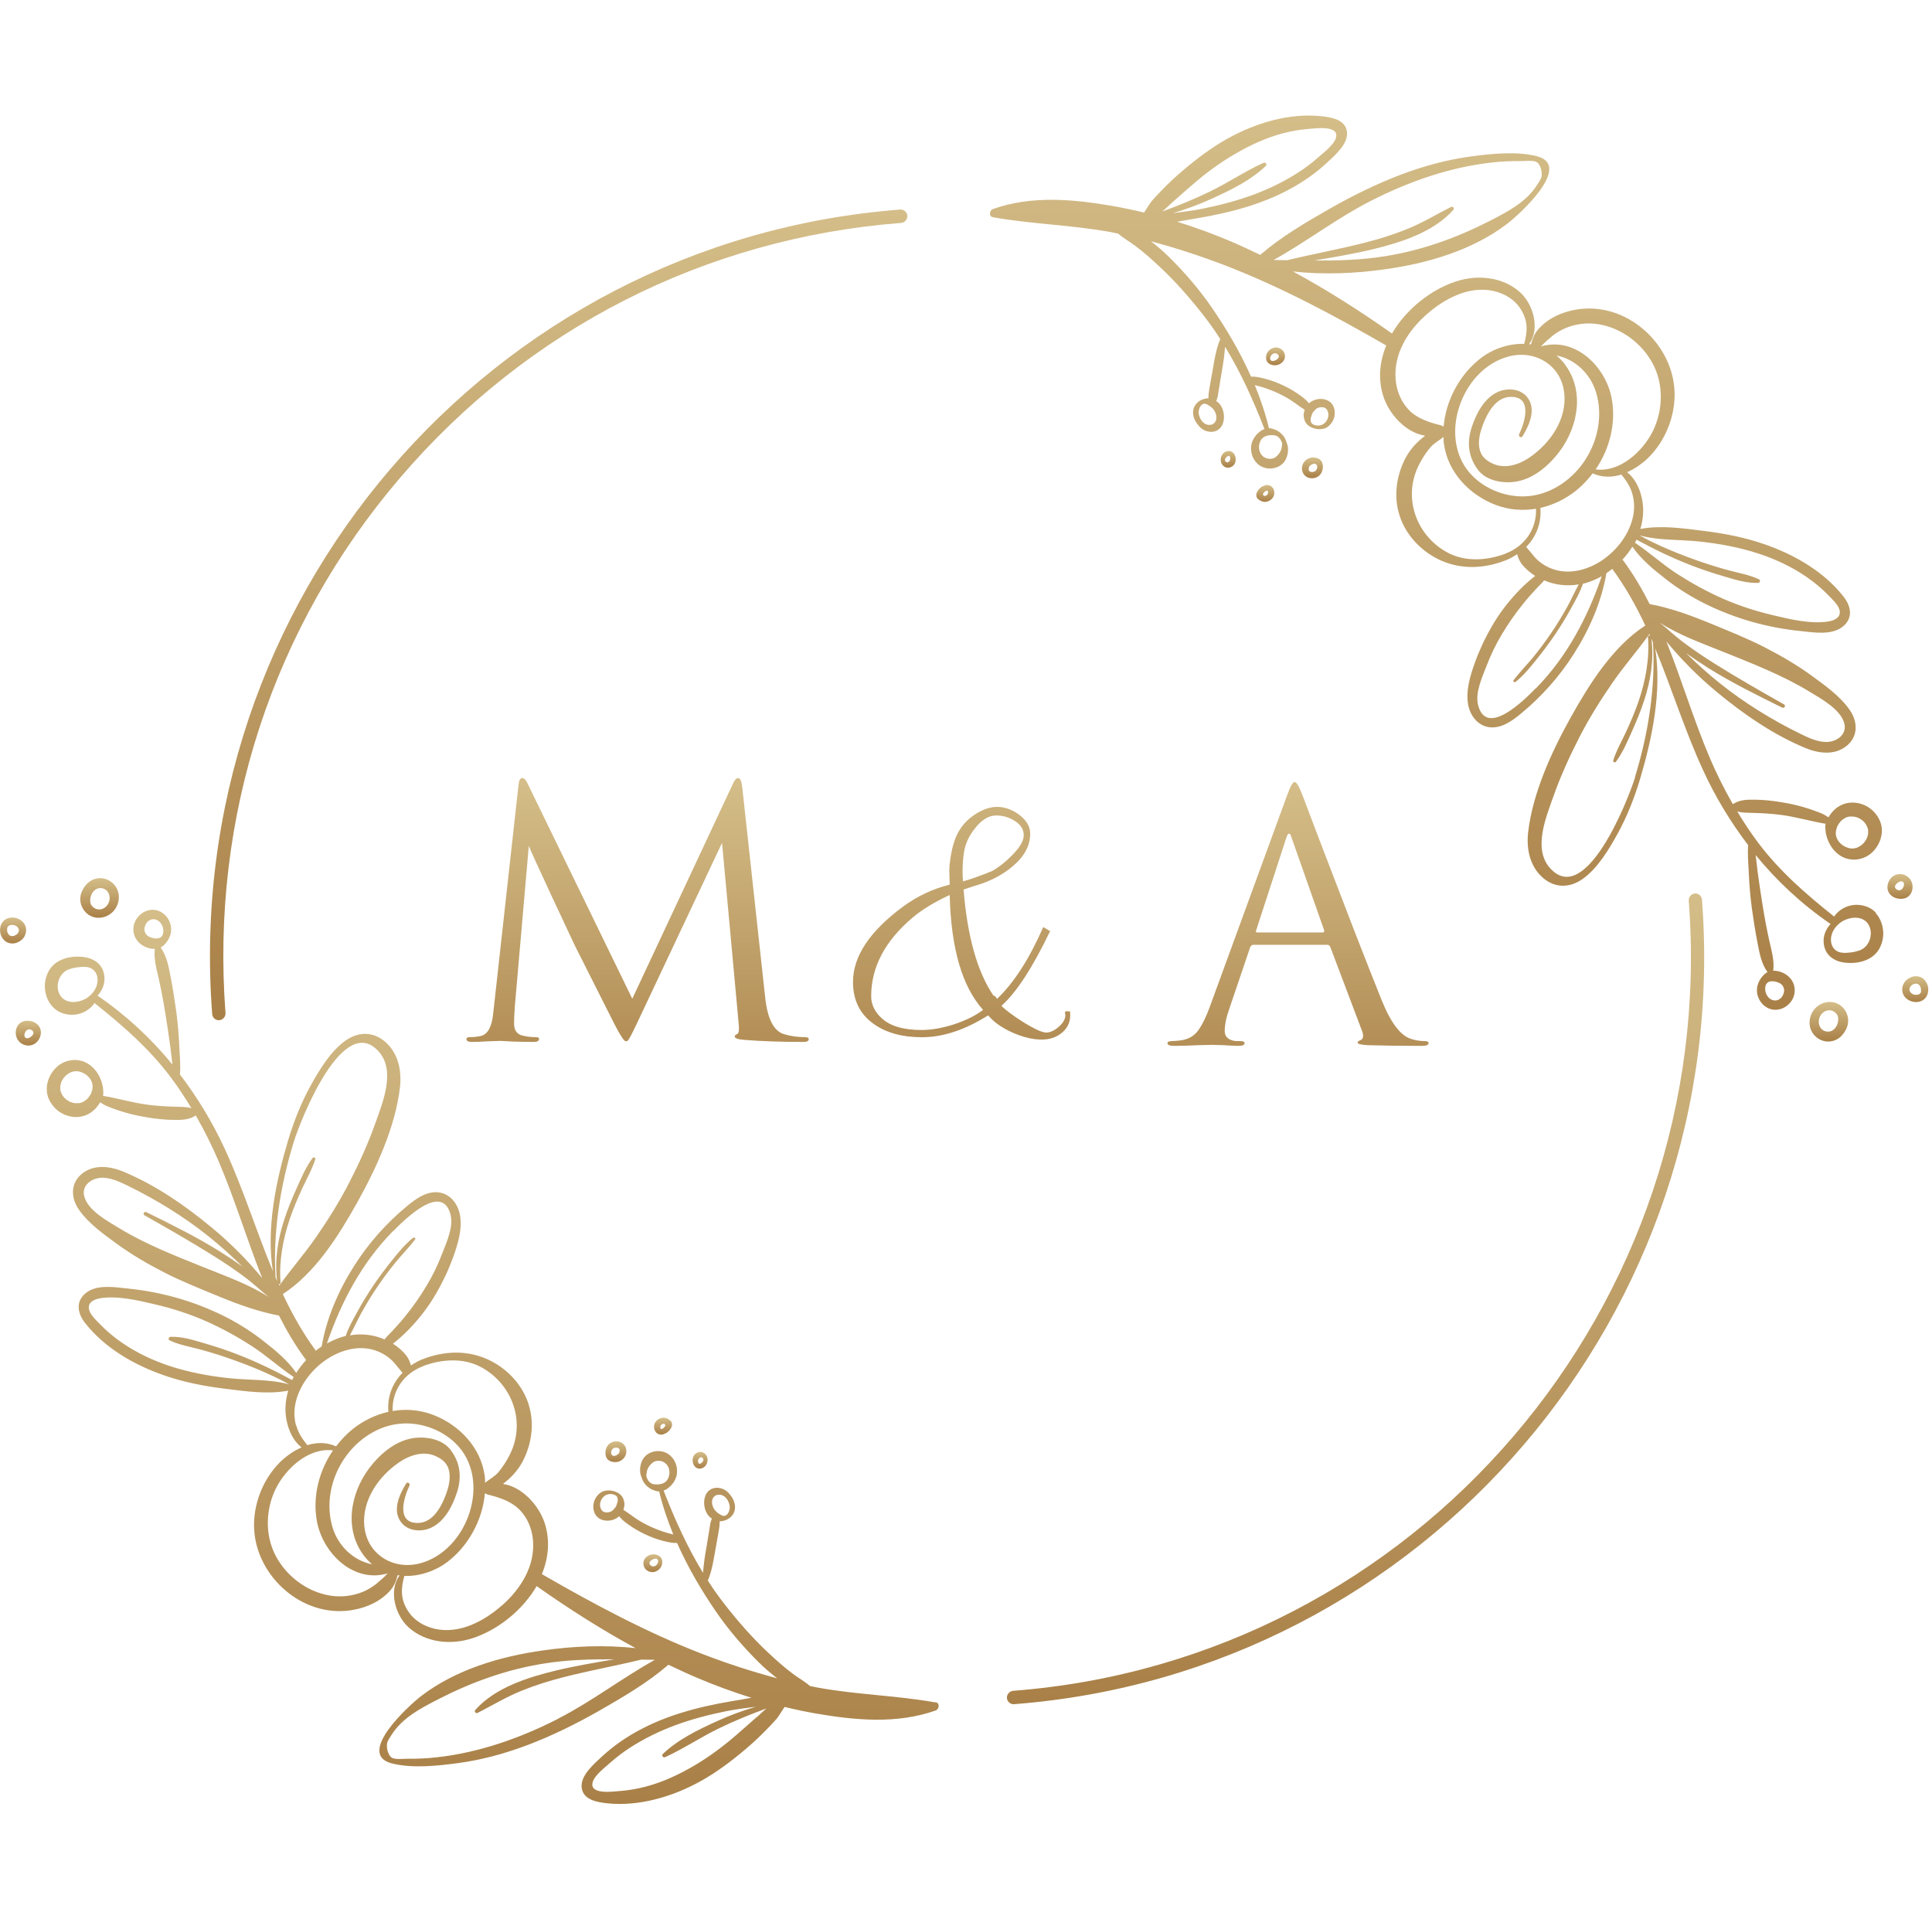 <?xml version="1.0" encoding="UTF-8"?> <svg xmlns="http://www.w3.org/2000/svg" width="301" height="300" viewBox="0 0 301 300" fill="none"><path d="M13.757 142.472C13.956 142.605 14.156 142.721 14.388 142.805C15.317 143.154 16.396 142.954 17.192 142.372C18.288 141.589 18.786 140.108 18.371 138.826C17.973 137.595 16.728 136.712 15.417 136.812C14.703 136.862 14.039 137.178 13.541 137.694C13.06 138.194 12.662 138.893 12.546 139.575C12.347 140.691 12.861 141.839 13.757 142.472ZM14.056 140.175C14.106 139.426 14.454 138.726 15.168 138.427C15.616 138.277 16.13 138.344 16.495 138.627C17.176 139.126 17.242 140.141 16.827 140.84C16.213 141.872 14.869 141.989 14.205 140.957C14.089 140.774 14.056 140.541 14.056 140.324C14.056 140.274 14.056 140.225 14.056 140.175Z" fill="url(#paint0_linear_2009_907)"></path><path d="M3.866 159.05C2.423 159.3 2.041 161.164 2.921 162.18C3.651 163.029 4.929 163.128 5.725 162.346C6.356 161.73 6.605 160.682 6.107 159.916C5.626 159.183 4.696 158.917 3.866 159.05ZM3.783 161.481V161.447C3.783 161.447 3.783 161.447 3.783 161.481ZM5.095 161.231C4.912 161.497 4.464 161.813 4.115 161.73C3.402 161.564 4.032 159.866 4.945 160.482C5.227 160.665 5.294 160.948 5.095 161.231Z" fill="url(#paint1_linear_2009_907)"></path><path d="M3.867 145.751C4.132 145.201 4.132 144.585 3.867 144.053C3.601 143.537 3.07 143.171 2.522 143.021C1.643 142.771 0.631 143.071 0.216 143.936C-0.017 144.419 -0.05 144.985 0.083 145.501C0.232 146 0.548 146.466 0.996 146.733C1.494 147.016 2.108 147.049 2.639 146.849C3.153 146.65 3.618 146.283 3.867 145.767V145.751ZM2.556 145.584C2.556 145.584 2.473 145.651 2.423 145.667C2.39 145.684 2.356 145.717 2.273 145.751C2.191 145.784 2.108 145.801 1.975 145.817C1.942 145.817 1.892 145.817 1.809 145.817C1.759 145.817 1.726 145.801 1.676 145.784C1.659 145.784 1.643 145.784 1.626 145.784C1.593 145.784 1.56 145.751 1.46 145.684C1.46 145.684 1.427 145.667 1.427 145.651C1.394 145.618 1.361 145.584 1.328 145.534C1.278 145.468 1.228 145.384 1.178 145.285C1.178 145.251 1.145 145.218 1.145 145.168C1.145 145.118 1.128 145.085 1.112 145.002C1.112 144.918 1.112 144.835 1.112 144.769C1.112 144.769 1.112 144.702 1.112 144.669C1.178 143.87 2.456 143.953 2.788 144.502C2.821 144.536 2.838 144.585 2.871 144.619C2.871 144.635 2.888 144.652 2.888 144.669C2.888 144.669 2.888 144.635 2.871 144.602C2.871 144.652 2.904 144.685 2.921 144.735C2.921 144.752 2.921 144.819 2.937 144.835C2.937 144.852 2.937 144.868 2.937 144.885C2.937 144.918 2.937 144.952 2.937 145.002C2.937 145.018 2.937 145.035 2.937 145.052C2.937 145.102 2.904 145.135 2.888 145.201C2.871 145.235 2.838 145.285 2.821 145.318C2.821 145.335 2.805 145.351 2.788 145.368C2.738 145.434 2.672 145.484 2.622 145.551C2.622 145.551 2.589 145.568 2.589 145.584H2.556Z" fill="url(#paint2_linear_2009_907)"></path><path d="M145.691 265.197C139.583 264.115 133.344 263.999 127.237 262.867C126.888 262.8 126.54 262.717 126.191 262.651C125.394 261.951 124.449 261.435 123.602 260.803C122.225 259.788 120.947 258.639 119.702 257.474C117.263 255.193 115.056 252.68 112.998 250.05C112.019 248.818 111.122 247.537 110.276 246.222C110.956 244.64 111.205 242.843 111.504 241.145C111.67 240.246 111.836 239.347 111.985 238.432C112.068 237.982 112.135 237.483 112.118 237C112.931 236.967 113.695 236.634 114.176 235.935C114.807 235.003 114.491 233.804 113.844 232.972C113.545 232.572 113.18 232.206 112.716 231.99C112.218 231.773 111.637 231.69 111.106 231.857C109.911 232.223 109.562 233.538 109.745 234.653C109.845 235.269 110.127 235.902 110.591 236.334C110.691 236.418 110.807 236.501 110.907 236.567C110.674 237.083 110.608 237.666 110.525 238.215C110.392 239.097 110.226 239.963 110.094 240.845C109.944 241.744 109.778 242.626 109.679 243.525C109.629 244.024 109.562 244.524 109.529 245.023C107.057 240.978 105.115 236.651 103.389 232.206C103.605 232.123 103.837 232.023 104.02 231.873C104.269 231.674 104.517 231.474 104.717 231.224C105.132 230.725 105.397 230.176 105.463 229.526C105.613 228.328 105.032 227.046 103.986 226.43C102.858 225.781 101.298 225.981 100.418 226.963C99.954 227.496 99.738 228.261 99.721 228.944C99.721 229.26 99.738 229.576 99.854 229.859C99.97 230.159 100.053 230.475 100.203 230.758C100.485 231.291 100.983 231.74 101.53 232.023C101.812 232.156 102.111 232.24 102.41 232.323C102.493 232.339 102.592 232.339 102.692 232.323C103.24 234.62 104.003 236.85 104.899 239.047C104.484 238.931 104.053 238.848 103.671 238.715C102.792 238.432 101.912 238.099 101.082 237.699C100.252 237.3 99.472 236.85 98.726 236.318C98.195 235.951 97.68 235.535 97.116 235.219C97.199 235.003 97.249 234.77 97.282 234.537C97.315 234.17 97.232 233.854 97.116 233.505C96.668 232.273 94.627 231.807 93.581 232.523C92.552 233.238 92.121 234.653 92.685 235.802C93.299 237.05 95.041 237.167 96.12 236.467C96.236 236.384 96.353 236.301 96.452 236.201C96.834 236.684 97.332 237.1 97.863 237.466C98.692 238.065 99.572 238.581 100.501 239.014C101.414 239.447 102.343 239.797 103.323 240.046C104.003 240.213 104.766 240.412 105.48 240.362C107.156 244.141 109.264 247.736 111.587 251.115C113.529 253.928 115.769 256.542 118.209 258.955C119.105 259.854 120.084 260.67 121.08 261.452C117.13 260.403 113.23 259.122 109.413 257.657C100.767 254.311 92.502 249.884 84.421 245.223C85.433 242.759 85.731 240.063 84.902 237.4C84.039 234.587 81.383 231.607 78.363 231.174C78.496 231.074 78.612 230.975 78.728 230.875C79.956 229.893 80.952 228.694 81.632 227.263C82.993 224.4 83.292 221.12 82.13 218.124C81.002 215.228 78.612 212.914 75.791 211.683C72.571 210.284 69.053 210.484 65.817 211.749C65.17 211.999 64.589 212.332 64.025 212.715C63.875 212.165 63.643 211.633 63.361 211.25C62.78 210.484 62.033 209.852 61.22 209.319C61.386 209.186 61.552 209.053 61.718 208.919C62.598 208.204 63.427 207.405 64.191 206.572C65.618 205.041 66.896 203.327 67.941 201.512C69.003 199.698 69.9 197.784 70.613 195.803C71.343 193.772 72.057 191.442 71.659 189.261C71.343 187.58 70.198 186.032 68.439 185.766C66.531 185.483 64.805 186.731 63.427 187.88C60.224 190.51 57.42 193.672 55.196 197.168C52.773 200.98 50.881 205.274 50.118 209.752C49.803 209.951 49.504 210.185 49.205 210.418C47.164 207.638 45.504 204.675 44.06 201.596C49.105 198.333 52.79 192.457 55.661 187.314C58.648 181.954 61.602 175.529 62.316 169.37C62.614 166.69 62 163.877 59.81 162.13C57.934 160.648 55.711 160.765 53.802 162.13C51.462 163.794 49.703 166.757 48.342 169.22C46.865 171.917 45.737 174.797 44.857 177.743C42.982 184.051 41.455 191.375 42.517 198.033C39.928 191.775 37.904 185.233 35.066 179.074C33.141 174.88 30.768 170.968 28.029 167.373C28.162 166.008 27.996 164.493 27.946 163.211C27.863 161.331 27.714 159.466 27.465 157.602C27.216 155.804 26.934 154.007 26.586 152.209C26.287 150.644 25.988 148.913 25.026 147.615C25.938 147.082 26.42 146.1 26.569 145.534C26.901 144.269 26.353 142.904 25.275 142.188C24.163 141.439 22.752 141.656 21.79 142.538C20.81 143.42 20.495 144.818 21.059 146.017C21.557 147.066 22.669 147.698 23.781 147.815C23.897 147.815 24.013 147.815 24.13 147.815C23.914 149.379 24.412 150.994 24.744 152.509C25.125 154.24 25.457 155.987 25.739 157.735C26.038 159.549 26.303 161.364 26.552 163.195C26.669 164.077 26.768 164.959 26.868 165.841C23.532 161.763 19.649 158.151 15.201 155.105C15.6 154.656 15.915 154.156 16.114 153.557C16.413 152.625 16.313 151.51 15.799 150.678C15.218 149.729 14.172 149.246 13.11 149.096C11.982 148.946 10.754 149.03 9.708 149.462C8.746 149.845 7.949 150.511 7.501 151.443C7.086 152.275 6.904 153.241 7.02 154.173C7.136 155.155 7.501 156.071 8.181 156.82C8.862 157.569 9.808 157.968 10.803 158.068C11.799 158.168 12.812 157.902 13.641 157.336C14.056 157.053 14.454 156.686 14.72 156.254C19.101 159.749 23.167 163.261 26.569 167.772C27.747 169.337 28.809 170.968 29.822 172.633C28.992 172.4 28.112 172.433 27.2 172.4C25.855 172.366 24.511 172.283 23.167 172.117C20.727 171.817 18.404 171.101 15.998 170.702C16.197 170.735 16.048 169.503 16.031 169.37C15.799 167.972 15.068 166.64 13.89 165.825C12.148 164.626 9.791 165.026 8.447 166.624C7.75 167.456 7.318 168.455 7.285 169.553C7.252 170.635 7.683 171.617 8.38 172.416C9.708 173.964 12.065 174.514 13.857 173.498C14.587 173.082 15.185 172.45 15.6 171.717C15.998 171.984 16.396 172.217 16.861 172.4C17.475 172.633 18.089 172.866 18.703 173.065C20.08 173.515 21.474 173.831 22.901 174.064C24.279 174.297 25.656 174.447 27.05 174.464C28.295 174.48 29.473 174.464 30.502 173.765C31.846 176.112 33.058 178.542 34.12 181.039C36.642 186.981 38.484 193.173 40.858 199.115C38.501 196.269 35.896 193.639 33.041 191.275C28.892 187.83 24.229 184.601 19.217 182.52C17.093 181.638 14.521 181.322 12.646 182.953C10.936 184.451 11.069 186.681 12.297 188.446C13.757 190.56 16.131 192.258 18.188 193.756C20.512 195.453 22.984 196.885 25.54 198.2C28.328 199.631 31.249 200.78 34.136 201.978C37.19 203.227 40.21 204.325 43.463 204.941C44.658 207.305 46.002 209.585 47.612 211.766C47.645 211.799 47.678 211.816 47.712 211.849C47.131 212.482 46.6 213.164 46.152 213.88C44.824 211.932 42.882 210.334 41.04 208.903C39.032 207.322 36.825 205.957 34.535 204.841C29.954 202.628 25.092 201.263 20.047 200.747C17.956 200.53 15.052 199.998 13.293 201.496C11.749 202.811 12.098 204.608 13.226 206.056C16.297 210.001 20.893 212.631 25.54 214.246C28.627 215.328 31.846 215.944 35.082 216.343C38.269 216.743 41.721 217.242 44.907 216.643C44.641 217.525 44.492 218.424 44.475 219.356C44.426 221.453 45.222 224.117 46.981 225.482C45.72 226.031 44.558 226.863 43.596 227.812C41.123 230.292 39.646 233.821 39.58 237.333C39.43 244.574 45.82 251.082 53.055 250.982C54.997 250.949 56.972 250.466 58.664 249.501C59.444 249.051 60.158 248.485 60.755 247.82C61.453 247.037 61.685 246.338 61.95 245.389C62.05 245.389 62.15 245.423 62.249 245.423C60.473 247.836 61.635 251.731 63.693 253.546C66.381 255.926 70.281 256.292 73.6 255.21C77.517 253.945 81.4 250.882 83.607 247.087C88.586 250.599 93.697 253.862 99.041 256.758C94.228 256.209 89.233 256.442 84.586 257.108C77.948 258.04 71.011 260.087 65.635 264.199C63.842 265.563 55.296 273.27 61.087 274.718C64.224 275.501 68.024 275.101 71.194 274.685C74.978 274.186 78.645 273.187 82.213 271.839C86.063 270.374 89.781 268.543 93.365 266.496C97.066 264.382 100.9 262.135 104.136 259.338C105.613 260.037 107.09 260.736 108.6 261.369C111.355 262.551 114.193 263.583 117.064 264.482C116.018 264.665 114.989 264.864 114.01 265.014C111.322 265.464 108.633 266.046 106.028 266.862C101.53 268.26 97.249 270.424 93.78 273.636C92.552 274.785 90.378 276.599 90.627 278.513C90.876 280.428 93.1 280.761 94.66 280.927C99.638 281.443 104.932 279.845 109.264 277.415C111.753 276.017 114.043 274.286 116.217 272.438C117.296 271.522 118.341 270.557 119.337 269.525C119.885 268.959 120.466 268.377 120.98 267.777C121.461 267.195 121.793 266.529 122.241 265.913C123.818 266.296 125.394 266.629 126.988 266.912C133.178 267.994 139.733 268.61 145.774 266.462C146.321 266.263 146.471 265.314 145.774 265.181L145.691 265.197ZM111.056 233.421C111.056 233.421 111.073 233.388 111.089 233.371C111.106 233.321 111.139 233.288 111.172 233.238C111.106 233.321 111.172 233.255 111.172 233.238C111.239 233.172 111.305 233.088 111.388 233.039C111.305 233.105 111.421 233.039 111.438 233.005C111.471 232.989 111.504 232.972 111.587 232.922C111.62 232.922 111.67 232.905 111.703 232.889C111.736 232.889 111.786 232.872 111.886 232.855C112.002 232.855 112.102 232.855 112.218 232.855C112.483 232.889 112.815 233.055 113.031 233.272C113.413 233.671 113.678 234.237 113.695 234.803C113.695 235.302 113.413 236.085 112.832 236.151C112.666 236.168 112.5 236.101 112.35 236.018C111.936 235.802 111.554 235.519 111.288 235.136C111.023 234.753 110.874 234.22 110.956 233.738C110.973 233.621 111.006 233.521 111.056 233.405V233.421ZM102.244 231.241C102.244 231.241 102.111 231.241 102.045 231.241C101.564 231.224 101.182 230.958 100.949 230.558C100.85 230.392 100.734 230.176 100.701 229.959C100.684 229.743 100.734 229.476 100.767 229.277C100.867 228.827 101.066 228.444 101.364 228.145C101.447 228.062 101.53 227.978 101.613 227.912C101.63 227.895 101.746 227.795 101.663 227.862C101.696 227.829 101.746 227.812 101.779 227.779C102.294 227.462 103.007 227.512 103.505 227.829C104.335 228.361 104.501 229.51 104.069 230.359C103.704 231.074 102.991 231.257 102.244 231.257V231.241ZM96.137 234.17C96.12 234.287 96.087 234.403 96.037 234.503C96.037 234.52 96.037 234.52 96.037 234.537C96.037 234.537 96.037 234.537 96.021 234.57C96.004 234.603 95.987 234.636 95.971 234.67C95.938 234.72 95.921 234.77 95.888 234.803C95.888 234.82 95.822 234.886 95.822 234.886C95.805 234.903 95.772 234.936 95.755 234.953C95.722 235.003 95.705 235.019 95.689 235.036C95.672 235.069 95.639 235.086 95.622 235.119C95.556 235.202 95.473 235.269 95.39 235.352C95.39 235.352 95.39 235.352 95.373 235.352C95.324 235.386 95.29 235.419 95.241 235.435C95.191 235.469 95.141 235.485 95.091 235.519C95.091 235.519 95.091 235.519 95.075 235.519C95.075 235.519 95.075 235.519 95.058 235.519C94.959 235.552 94.842 235.585 94.743 235.602C94.726 235.602 94.743 235.602 94.726 235.602C94.726 235.602 94.726 235.602 94.693 235.602C94.643 235.602 94.577 235.602 94.527 235.602C94.494 235.602 94.461 235.602 94.411 235.602C94.411 235.602 94.328 235.602 94.311 235.602C94.261 235.602 94.212 235.569 94.162 235.552C94.162 235.552 94.062 235.502 94.062 235.519C94.029 235.502 93.996 235.485 93.963 235.469C93.93 235.452 93.896 235.435 93.88 235.402C93.93 235.435 93.93 235.435 93.88 235.402C93.847 235.369 93.797 235.319 93.764 235.286C93.747 235.269 93.747 235.269 93.731 235.252C93.731 235.252 93.731 235.252 93.714 235.219C93.664 235.152 93.631 235.069 93.598 235.003C93.598 234.986 93.564 234.903 93.564 234.903C93.548 234.853 93.531 234.786 93.515 234.736C93.498 234.62 93.482 234.587 93.482 234.42C93.482 234.22 93.498 234.087 93.581 233.871C93.631 233.704 93.731 233.521 93.847 233.371C94.328 232.722 95.224 232.556 95.921 232.955C96.037 233.022 96.087 233.138 96.17 233.222C96.187 233.305 96.22 233.405 96.236 233.488C96.27 233.738 96.236 233.887 96.17 234.154L96.137 234.17ZM23.349 145.984C23.101 145.867 22.868 145.717 22.735 145.501C22.735 145.484 22.702 145.468 22.702 145.451C22.669 145.401 22.636 145.351 22.619 145.301C22.619 145.301 22.603 145.268 22.586 145.235C22.586 145.201 22.553 145.168 22.553 145.118C22.536 145.051 22.52 145.001 22.503 144.918C22.503 144.818 22.503 144.719 22.503 144.585C22.52 144.502 22.536 144.419 22.57 144.336C22.586 144.269 22.603 144.219 22.636 144.136C22.686 144.036 22.735 143.953 22.785 143.853C22.785 143.836 22.852 143.77 22.852 143.753C22.868 143.72 22.901 143.703 22.918 143.67C22.968 143.62 23.001 143.587 23.051 143.537C23.084 143.52 23.101 143.487 23.134 143.47C23.217 143.404 23.316 143.354 23.416 143.304C23.449 143.304 23.482 143.27 23.499 143.27C23.582 143.237 23.648 143.22 23.781 143.204C23.847 143.204 23.914 143.204 24.013 143.204C24.013 143.204 24.03 143.204 24.063 143.204C24.163 143.22 24.262 143.254 24.362 143.287C24.826 143.453 25.208 143.92 25.358 144.419C25.457 144.735 25.474 145.085 25.407 145.418C25.358 145.651 25.225 145.867 25.042 146.017C24.578 146.333 23.814 146.183 23.349 145.967V145.984ZM13.392 155.555C13.293 155.621 13.177 155.671 13.06 155.721C12.38 156.037 11.567 156.187 10.82 156.037C8.298 155.505 8.497 151.826 10.72 151.01C11.102 150.877 11.534 150.761 11.932 150.711C12.679 150.611 13.641 150.494 14.322 150.927C15.201 151.493 15.367 152.575 15.068 153.524C14.803 154.373 14.156 155.105 13.392 155.555ZM14.288 170.136C14.073 170.619 13.724 171.151 13.276 171.451C13.143 171.534 13.011 171.617 12.861 171.701C12.828 171.717 12.828 171.717 12.778 171.734C12.729 171.75 12.662 171.767 12.612 171.784C12.529 171.817 12.446 171.834 12.347 171.85C12.314 171.85 12.314 171.85 12.264 171.85C12.081 171.85 11.899 171.867 11.733 171.85C11.7 171.85 11.583 171.834 11.567 171.834C11.517 171.834 11.451 171.817 11.401 171.8C11.252 171.767 11.119 171.717 10.886 171.634C10.803 171.584 10.72 171.551 10.654 171.501C10.571 171.451 10.505 171.401 10.422 171.351C10.405 171.351 10.339 171.284 10.306 171.268C10.189 171.168 10.057 171.051 9.957 170.935C9.957 170.935 9.907 170.885 9.874 170.835C9.841 170.785 9.791 170.718 9.791 170.718C9.708 170.585 9.625 170.436 9.559 170.286C9.559 170.252 9.542 170.236 9.526 170.219C9.492 170.119 9.459 170.019 9.426 169.92C9.426 169.853 9.393 169.803 9.393 169.736C9.393 169.72 9.393 169.587 9.393 169.57C9.393 169.437 9.393 169.304 9.393 169.187C9.393 169.137 9.409 169.054 9.426 169.037C9.443 168.954 9.476 168.854 9.492 168.771C9.509 168.704 9.542 168.638 9.559 168.555C9.575 168.505 9.609 168.455 9.625 168.405C9.708 168.238 9.808 168.089 9.94 167.905C10.007 167.839 10.057 167.756 10.123 167.689C10.189 167.622 10.256 167.556 10.322 167.489C10.322 167.489 10.438 167.406 10.455 167.389C10.588 167.29 10.737 167.206 10.886 167.123C10.886 167.123 11.019 167.057 11.036 167.04C11.102 167.007 11.185 166.99 11.252 166.973C11.318 166.957 11.368 166.94 11.434 166.923C11.434 166.923 11.567 166.907 11.6 166.89C11.982 166.857 12.164 166.873 12.546 166.99C13.857 167.389 14.853 168.738 14.255 170.103L14.288 170.136ZM31.813 197.451C27.332 195.637 22.802 193.889 18.653 191.375C16.794 190.243 13.658 188.579 13.11 186.315C12.729 184.717 14.139 183.619 15.616 183.485C17.143 183.369 18.653 184.101 19.981 184.75C24.395 186.914 28.61 189.511 32.46 192.574C34.319 194.055 36.078 195.653 37.788 197.318C36.626 196.502 35.447 195.703 34.253 194.954C30.585 192.674 26.685 190.743 22.802 188.829C22.47 188.662 22.188 189.145 22.52 189.328C26.171 191.392 29.822 193.473 33.39 195.72C35.116 196.802 36.792 197.934 38.418 199.165C39.596 200.064 40.708 201.129 41.887 202.062C38.783 200.081 35.282 198.849 31.83 197.451H31.813ZM43.38 200.081C43.529 200.097 43.712 200.014 43.712 199.831C43.447 196.452 44.077 193.056 45.156 189.861C45.72 188.213 46.401 186.615 47.131 185.033C47.811 183.569 48.641 182.137 49.122 180.589C49.205 180.323 48.84 180.206 48.691 180.406C47.645 181.821 46.931 183.502 46.218 185.1C45.504 186.698 44.824 188.313 44.293 189.977C43.264 193.106 42.783 196.286 43.164 199.548C43.081 199.365 42.998 199.182 42.932 198.982C42.501 191.958 43.679 184.684 45.737 177.992C46.865 174.331 53.52 157.502 59.063 163.877C61.652 166.873 59.627 171.734 58.482 174.963C57.353 178.159 55.943 181.238 54.4 184.251C52.873 187.214 51.114 190.027 49.222 192.757C47.429 195.354 45.338 197.717 43.513 200.281C43.48 200.214 43.447 200.147 43.413 200.064L43.38 200.081ZM65.933 212.798C68.821 211.733 72.14 211.483 74.928 212.964C79.508 215.411 81.732 220.821 79.824 225.715C79.309 227.013 78.529 228.278 77.633 229.36C77.085 230.009 76.239 230.442 75.575 230.991C75.575 230.625 75.575 230.259 75.509 229.893C74.911 225.482 71.559 221.986 67.51 220.421C65.419 219.622 63.245 219.456 61.17 219.805C61.054 216.593 62.963 213.93 65.95 212.814L65.933 212.798ZM61.22 191.825C62.929 190.094 68.854 184.118 70.182 189.178C70.696 191.126 69.568 193.523 68.871 195.337C68.223 197.035 67.427 198.683 66.498 200.231C65.469 201.962 64.323 203.593 63.046 205.158C62.415 205.94 61.735 206.689 61.038 207.438C60.656 207.854 60.241 208.22 59.909 208.653C58.216 207.921 56.341 207.704 54.516 208.021C55.13 206.889 55.661 205.707 56.275 204.575C57.055 203.177 57.885 201.795 58.781 200.48C59.693 199.132 60.656 197.834 61.685 196.585C62.664 195.403 63.743 194.305 64.672 193.09C64.821 192.89 64.506 192.707 64.34 192.84C63.095 193.839 62.066 195.104 61.071 196.352C60.075 197.584 59.129 198.849 58.233 200.164C57.337 201.496 56.49 202.861 55.727 204.259C55.047 205.491 54.3 206.789 53.852 208.137C53.769 208.154 53.669 208.154 53.586 208.187C52.673 208.437 51.777 208.82 50.931 209.286C53.188 202.777 56.325 196.785 61.204 191.808L61.22 191.825ZM45.521 214.995C45.123 214.762 44.691 214.562 44.293 214.346C43.447 213.896 42.6 213.464 41.737 213.048C40.194 212.315 38.617 211.616 37.024 211C35.348 210.351 33.655 209.785 31.929 209.286C30.187 208.77 28.395 208.187 26.569 208.254C26.303 208.254 26.137 208.67 26.42 208.803C27.963 209.535 29.656 209.802 31.299 210.251C33.025 210.717 34.734 211.266 36.41 211.866C38.169 212.498 39.912 213.181 41.604 213.946C42.368 214.296 43.115 214.645 43.878 215.028C44.276 215.228 44.658 215.461 45.056 215.661C42.036 214.829 38.767 215.028 35.663 214.695C32.543 214.362 29.423 213.78 26.436 212.798C23.814 211.932 21.292 210.75 19.002 209.169C17.757 208.32 16.595 207.338 15.533 206.24C15.035 205.724 14.388 205.124 14.056 204.475C13.359 203.11 14.421 202.444 15.6 202.245C18.321 201.812 21.574 202.578 24.212 203.21C26.901 203.843 29.54 204.692 32.079 205.807C34.518 206.889 36.858 208.17 39.115 209.619C41.438 211.1 43.463 212.981 45.753 214.512C45.67 214.662 45.587 214.812 45.521 214.978V214.995ZM46.118 222.053C45.786 220.804 45.786 219.506 46.118 218.257C46.766 215.661 48.641 213.281 50.848 211.799C52.972 210.368 55.661 209.569 58.183 210.284C59.262 210.601 60.274 211.167 61.087 211.949C61.519 212.365 61.851 212.864 62.266 213.314C62.415 213.48 62.564 213.68 62.714 213.863C61.17 215.428 60.307 217.542 60.507 219.939C58.532 220.388 56.64 221.287 54.98 222.602C53.985 223.401 53.122 224.316 52.358 225.315C50.898 224.666 49.355 224.666 47.877 225.132C47.131 224.183 46.467 223.251 46.152 222.036L46.118 222.053ZM58.797 246.604C58.133 247.154 57.353 247.636 56.557 247.969C54.931 248.652 53.072 248.852 51.346 248.552C47.811 247.953 44.641 245.556 42.965 242.393C41.256 239.164 41.372 235.152 42.965 231.907C44.558 228.727 48.093 225.465 51.877 225.948C49.72 229.11 48.691 233.055 49.355 236.884C50.234 241.927 55.063 246.688 60.39 245.106C59.909 245.639 59.295 246.188 58.781 246.604H58.797ZM56.756 237.782C56.374 233.754 58.913 230.076 62.1 227.862C63.776 226.697 66.016 225.931 67.975 226.88C69.053 227.396 69.783 228.062 69.999 229.293C70.198 230.492 69.883 231.724 69.468 232.839C68.754 234.753 67.443 237.2 65.137 237.25C61.668 237.316 62.896 233.321 63.792 231.441C63.958 231.074 63.461 230.775 63.261 231.124C62.233 232.822 61.104 235.236 62.448 237.083C63.527 238.581 65.701 238.715 67.261 237.949C69.319 236.934 70.514 234.57 71.194 232.489C71.974 230.109 71.708 227.862 70.198 225.864C68.837 224.067 65.983 223.667 63.925 224.117C61.32 224.683 59.063 226.663 57.503 228.744C54.549 232.706 53.57 238.315 56.773 242.443C57.138 242.926 57.553 243.325 57.984 243.692C55.113 243.142 52.723 240.895 51.827 237.999C50.732 234.437 51.495 230.508 53.503 227.429C55.362 224.566 58.382 222.352 61.784 221.853C65.054 221.37 68.572 222.519 70.945 224.816C76.77 230.442 72.92 241.694 65.303 243.575C61.204 244.59 57.188 242.11 56.773 237.799L56.756 237.782ZM78.214 250.083C75.426 252.547 71.592 254.594 67.775 253.745C66 253.346 64.406 252.38 63.461 250.799C62.382 249.018 62.465 247.42 62.996 245.506C65.319 245.572 67.725 244.79 69.634 243.375C72.92 240.912 75.177 236.834 75.542 232.672C75.592 232.672 75.658 232.672 75.708 232.672C75.774 232.722 75.824 232.789 75.907 232.805C77.616 233.222 79.459 233.788 80.769 235.019C82.147 236.318 82.894 238.115 83.043 239.996C83.358 243.991 81.118 247.537 78.23 250.083H78.214ZM86.976 267.744C81.052 270.773 74.579 273.054 67.941 273.77C66.431 273.936 64.921 274.003 63.411 273.986C62.83 273.986 61.502 274.136 61.021 273.803C60.407 273.387 60.191 272.172 60.307 271.589C60.39 271.156 60.739 270.69 60.971 270.307C62.697 267.594 65.469 266.163 68.24 264.731C73.501 262.035 78.878 260.087 84.719 259.155C88.42 258.556 92.071 258.473 95.739 258.489C92.718 259.005 89.681 259.505 86.694 260.22C82.28 261.286 77.185 262.867 74.065 266.362C73.833 266.612 74.115 266.995 74.43 266.829C76.687 265.68 78.878 264.348 81.234 263.4C83.358 262.534 85.549 261.852 87.756 261.286C91.772 260.254 95.871 259.521 99.904 258.539C100.618 258.539 101.315 258.556 102.028 258.572C96.9 261.419 92.22 265.047 86.976 267.727V267.744ZM117.91 267.478C116.848 268.426 115.786 269.359 114.707 270.291C112.649 272.072 110.459 273.703 108.102 275.085C105.729 276.466 103.256 277.631 100.584 278.33C99.306 278.663 98.012 278.896 96.701 278.996C95.739 279.063 91.706 279.695 92.353 277.581C92.685 276.483 94.378 275.234 95.207 274.485C96.153 273.653 97.149 272.904 98.211 272.222C100.385 270.823 102.742 269.675 105.165 268.776C107.77 267.811 110.475 267.111 113.197 266.562C114.657 266.263 116.201 266.096 117.744 265.88C115.67 266.496 113.628 267.245 111.637 268.16C108.716 269.492 105.613 270.99 103.273 273.237C103.007 273.503 103.339 273.869 103.655 273.72C106.542 272.405 109.214 270.59 112.085 269.209C114.475 268.06 116.931 267.045 119.42 266.146C118.906 266.562 118.424 267.045 117.927 267.494L117.91 267.478Z" fill="url(#paint3_linear_2009_907)"></path><path d="M103.007 244.058C103.256 243.558 103.273 242.859 102.808 242.476C102.692 242.393 102.576 242.31 102.46 242.26C102.095 242.11 101.696 242.094 101.315 242.21C100.701 242.41 100.203 242.926 100.236 243.592C100.252 243.925 100.385 244.258 100.618 244.491C100.867 244.724 101.165 244.873 101.514 244.907C102.111 244.973 102.742 244.574 103.007 244.058ZM102.509 243.009C102.559 243.159 102.543 243.342 102.476 243.508C102.476 243.542 102.443 243.575 102.426 243.592C102.426 243.625 102.393 243.642 102.377 243.675C102.343 243.742 102.41 243.642 102.377 243.692C102.327 243.741 102.294 243.791 102.227 243.841C102.194 243.841 102.178 243.875 102.161 243.891C102.128 243.891 102.111 243.925 102.045 243.958C102.028 243.958 101.912 244.008 101.846 244.008C101.812 244.008 101.796 244.008 101.763 244.008C101.763 244.008 101.696 244.008 101.663 244.008C101.63 244.008 101.613 244.008 101.564 243.975C101.53 243.958 101.481 243.925 101.447 243.908C100.535 243.325 102.261 242.393 102.493 243.009H102.509Z" fill="url(#paint4_linear_2009_907)"></path><path d="M96.436 225.682C96.469 225.731 96.469 225.731 96.436 225.682V225.682Z" fill="url(#paint5_linear_2009_907)"></path><path d="M94.61 225.299C94.278 225.831 94.195 226.697 94.577 227.23C94.71 227.413 94.909 227.546 95.108 227.629C95.158 227.646 95.224 227.679 95.29 227.696C95.672 227.796 96.104 227.812 96.469 227.662C96.834 227.513 97.116 227.296 97.332 226.963C97.514 226.68 97.597 226.331 97.581 225.998C97.564 225.632 97.431 225.265 97.166 224.999C96.95 224.783 96.651 224.616 96.353 224.566C95.672 224.45 94.975 224.699 94.61 225.299ZM96.436 225.665C96.601 225.748 96.535 226.214 96.452 226.347C96.336 226.547 96.037 226.73 95.822 226.78C95.49 226.863 95.29 226.697 95.224 226.464C95.174 226.247 95.224 225.965 95.39 225.781C95.39 225.781 95.407 225.765 95.423 225.748C95.456 225.715 95.49 225.682 95.523 225.648C95.556 225.632 95.573 225.615 95.606 225.598C95.622 225.598 95.656 225.582 95.672 225.565C95.722 225.565 95.772 225.532 95.822 225.515C95.838 225.515 95.855 225.515 95.888 225.515C95.938 225.515 95.987 225.515 96.054 225.515C96.087 225.515 96.104 225.515 96.137 225.515C96.004 225.515 96.07 225.515 96.12 225.515C96.17 225.515 96.22 225.532 96.269 225.548C96.319 225.548 96.353 225.598 96.253 225.548C96.269 225.548 96.303 225.565 96.319 225.582C96.336 225.582 96.369 225.615 96.402 225.632C96.419 225.665 96.452 225.682 96.469 225.682L96.436 225.665Z" fill="url(#paint6_linear_2009_907)"></path><path d="M108.65 226.281C107.919 226.58 107.77 227.446 108.019 228.062C108.235 228.611 108.766 228.977 109.479 228.678C109.944 228.478 110.243 227.928 110.243 227.429C110.243 226.913 109.944 226.397 109.43 226.231C109.181 226.147 108.898 226.181 108.65 226.281ZM109.181 227.978C108.766 228.211 108.683 227.629 108.799 227.363C108.816 227.313 108.849 227.263 108.882 227.213C109.048 226.996 109.313 226.93 109.513 227.179C109.728 227.462 109.43 227.829 109.181 227.962V227.978Z" fill="url(#paint7_linear_2009_907)"></path><path d="M102.94 222.568C102.908 222.536 102.924 222.552 102.94 222.568V222.568Z" fill="url(#paint8_linear_2009_907)"></path><path d="M103.256 220.871C102.924 220.888 102.642 221.021 102.393 221.22C102.177 221.404 101.995 221.67 101.929 221.953C101.862 222.286 101.895 222.619 102.045 222.902C102.194 223.201 102.493 223.434 102.825 223.468C103.007 223.501 103.173 223.501 103.356 223.434C103.422 223.418 103.455 223.368 103.505 223.334C103.522 223.334 103.555 223.334 103.571 223.334C103.754 223.301 103.887 223.185 104.036 223.068C104.119 223.002 104.202 222.918 104.285 222.835C104.501 222.585 104.717 222.253 104.7 221.903C104.7 221.687 104.617 221.454 104.434 221.304C104.318 221.204 104.202 221.137 104.069 221.054C103.837 220.904 103.522 220.838 103.24 220.854L103.256 220.871ZM103.704 222.019C103.704 222.019 103.671 222.103 103.638 222.136C103.621 222.169 103.588 222.219 103.555 222.253C103.538 222.269 103.522 222.286 103.505 222.319C103.472 222.352 103.439 222.386 103.406 222.419C103.389 222.436 103.372 222.452 103.339 222.469C103.24 222.535 103.306 222.486 103.339 222.469C103.339 222.469 103.306 222.486 103.289 222.502C103.256 222.519 103.24 222.552 103.206 222.585C103.19 222.585 103.157 222.585 103.14 222.585C103.123 222.585 103.107 222.585 103.09 222.602C103.09 222.602 103.09 222.602 103.123 222.602C103.107 222.602 103.074 222.602 103.057 222.602C103.057 222.602 103.057 222.602 103.04 222.602C103.024 222.602 102.991 222.602 102.974 222.585C102.974 222.585 102.957 222.585 102.941 222.569C102.908 222.535 102.908 222.502 102.941 222.585C102.941 222.569 102.908 222.535 102.891 222.519C102.891 222.519 102.891 222.519 102.891 222.502C102.891 222.502 102.891 222.502 102.891 222.486C102.891 222.469 102.891 222.436 102.874 222.419C102.874 222.369 102.874 222.336 102.874 222.452C102.874 222.402 102.874 222.369 102.874 222.319V222.286C102.874 222.286 102.874 222.286 102.874 222.269C102.874 222.236 102.891 222.186 102.908 222.153V222.119C102.924 222.086 102.941 222.053 102.957 222.019C102.957 222.019 102.974 221.986 102.991 221.986C103.024 221.953 103.057 221.92 103.074 221.903C103.074 221.903 103.107 221.886 103.107 221.87C103.14 221.87 103.173 221.836 103.19 221.82C103.223 221.82 103.24 221.803 103.273 221.803C103.273 221.803 103.289 221.803 103.306 221.803H103.339C103.339 221.803 103.339 221.803 103.323 221.803C103.356 221.803 103.389 221.803 103.422 221.803C103.439 221.803 103.455 221.803 103.472 221.803C103.472 221.803 103.522 221.803 103.538 221.82C103.555 221.82 103.571 221.836 103.588 221.853C103.588 221.853 103.588 221.853 103.588 221.87C103.588 221.87 103.588 221.87 103.588 221.886C103.605 221.953 103.654 222.053 103.638 222.019C103.638 222.019 103.638 222.036 103.638 222.053L103.704 222.019ZM103.704 221.986C103.704 222.003 103.704 222.036 103.704 221.986V221.986Z" fill="url(#paint9_linear_2009_907)"></path><path d="M286.685 156.587C286.486 156.453 286.287 156.337 286.054 156.254C285.125 155.904 284.046 156.104 283.25 156.686C282.154 157.469 281.657 158.95 282.071 160.232C282.47 161.464 283.714 162.346 285.025 162.246C285.739 162.196 286.403 161.88 286.901 161.364C287.382 160.864 287.78 160.165 287.896 159.483C288.096 158.368 287.581 157.219 286.685 156.587ZM286.386 158.884C286.336 159.633 285.988 160.332 285.274 160.631C284.826 160.781 284.312 160.715 283.947 160.432C283.266 159.932 283.2 158.917 283.615 158.218C284.229 157.186 285.573 157.069 286.237 158.101C286.353 158.284 286.386 158.517 286.386 158.734C286.386 158.784 286.386 158.834 286.386 158.884Z" fill="url(#paint10_linear_2009_907)"></path><path d="M297.505 136.862C296.775 136.013 295.497 135.913 294.7 136.696C294.07 137.311 293.821 138.36 294.319 139.126C294.8 139.858 295.729 140.124 296.559 139.991C298.003 139.742 298.384 137.877 297.505 136.862ZM296.659 137.578V137.611C296.659 137.611 296.659 137.611 296.659 137.578ZM295.497 138.56C295.215 138.377 295.148 138.094 295.347 137.811C295.53 137.544 295.978 137.228 296.327 137.311C297.04 137.478 296.41 139.176 295.497 138.56Z" fill="url(#paint11_linear_2009_907)"></path><path d="M300.343 153.557C300.194 153.058 299.878 152.592 299.43 152.325C298.932 152.042 298.318 152.009 297.787 152.209C297.273 152.409 296.808 152.775 296.559 153.291C296.294 153.84 296.294 154.456 296.559 154.989C296.825 155.505 297.356 155.871 297.903 156.021C298.783 156.27 299.795 155.971 300.21 155.105C300.442 154.622 300.476 154.057 300.343 153.541V153.557ZM299.314 154.389C299.248 155.188 297.97 155.105 297.638 154.556C297.605 154.523 297.588 154.473 297.555 154.439C297.555 154.423 297.538 154.406 297.538 154.389C297.538 154.389 297.538 154.423 297.555 154.456C297.555 154.406 297.522 154.373 297.505 154.323C297.505 154.306 297.505 154.24 297.488 154.223C297.488 154.206 297.488 154.19 297.488 154.173C297.488 154.14 297.488 154.106 297.488 154.057C297.488 154.04 297.488 154.023 297.488 154.007C297.488 153.957 297.522 153.923 297.538 153.857C297.555 153.824 297.588 153.774 297.605 153.74C297.605 153.724 297.621 153.707 297.638 153.69C297.688 153.624 297.754 153.574 297.804 153.507C297.804 153.507 297.837 153.491 297.837 153.474C297.887 153.441 297.92 153.407 297.97 153.391C298.003 153.374 298.036 153.341 298.119 153.308C298.202 153.274 298.285 153.258 298.418 153.241C298.451 153.241 298.501 153.241 298.584 153.241C298.634 153.241 298.667 153.258 298.717 153.274C298.733 153.274 298.75 153.274 298.766 153.274C298.8 153.274 298.833 153.308 298.932 153.374C298.932 153.374 298.965 153.391 298.965 153.407C298.999 153.441 299.032 153.474 299.065 153.524C299.115 153.59 299.165 153.674 299.214 153.774C299.214 153.807 299.248 153.84 299.248 153.89C299.248 153.94 299.264 153.973 299.281 154.057C299.281 154.14 299.281 154.223 299.281 154.29C299.281 154.29 299.281 154.356 299.281 154.389H299.314Z" fill="url(#paint12_linear_2009_907)"></path><path d="M292.294 142.222C291.614 141.473 290.668 141.073 289.672 140.974C288.676 140.874 287.664 141.14 286.834 141.706C286.419 141.989 286.021 142.355 285.755 142.788C281.374 139.292 277.308 135.78 273.906 131.269C272.728 129.705 271.666 128.073 270.654 126.409C271.483 126.642 272.363 126.609 273.276 126.642C274.62 126.675 275.964 126.758 277.308 126.925C279.748 127.225 282.071 127.94 284.478 128.34C284.278 128.306 284.428 129.538 284.444 129.671C284.677 131.07 285.407 132.401 286.585 133.217C288.328 134.415 290.684 134.016 292.028 132.418C292.725 131.586 293.157 130.587 293.19 129.488C293.223 128.406 292.792 127.424 292.095 126.625C290.767 125.077 288.411 124.528 286.618 125.543C285.888 125.96 285.291 126.592 284.876 127.324C284.478 127.058 284.079 126.825 283.615 126.642C283.001 126.409 282.387 126.176 281.772 125.976C280.395 125.527 279.001 125.21 277.574 124.977C276.196 124.744 274.819 124.595 273.425 124.578C272.18 124.561 271.002 124.578 269.973 125.277C268.629 122.93 267.418 120.5 266.355 118.003C263.833 112.061 261.991 105.869 259.618 99.926C261.974 102.773 264.58 105.403 267.434 107.766C271.583 111.212 276.246 114.441 281.258 116.522C283.382 117.404 285.955 117.72 287.83 116.089C289.539 114.591 289.406 112.36 288.178 110.596C286.718 108.482 284.345 106.784 282.287 105.286C279.964 103.588 277.491 102.157 274.935 100.842C272.147 99.41 269.226 98.262 266.339 97.063C263.285 95.815 260.265 94.716 257.012 94.1C255.817 91.737 254.473 89.456 252.863 87.276C252.83 87.243 252.797 87.226 252.764 87.193C253.345 86.56 253.876 85.878 254.324 85.162C255.651 87.109 257.593 88.707 259.435 90.139C261.443 91.72 263.65 93.085 265.941 94.2C270.521 96.414 275.383 97.779 280.428 98.295C282.519 98.511 285.423 99.044 287.183 97.546C288.726 96.231 288.377 94.433 287.249 92.985C284.179 89.04 279.582 86.41 274.935 84.796C271.848 83.714 268.629 83.098 265.393 82.698C262.207 82.299 258.755 81.799 255.568 82.399C255.834 81.516 255.983 80.618 256 79.686C256.05 77.588 255.253 74.925 253.494 73.56C254.755 73.011 255.917 72.178 256.879 71.23C259.352 68.75 260.829 65.221 260.896 61.709C261.045 54.468 254.656 47.96 247.42 48.059C245.478 48.093 243.504 48.575 241.811 49.541C241.031 49.99 240.317 50.556 239.72 51.222C239.023 52.004 238.79 52.703 238.525 53.652C238.425 53.652 238.326 53.619 238.226 53.619C240.002 51.205 238.84 47.31 236.782 45.496C234.094 43.116 230.194 42.75 226.875 43.832C222.959 45.097 219.075 48.159 216.868 51.955C211.889 48.442 206.778 45.18 201.434 42.283C206.247 42.833 211.242 42.6 215.889 41.934C222.527 41.002 229.464 38.955 234.841 34.843C236.633 33.478 245.18 25.771 239.388 24.323C236.251 23.541 232.451 23.94 229.281 24.357C225.498 24.856 221.83 25.855 218.262 27.203C214.412 28.668 210.695 30.499 207.11 32.546C203.409 34.66 199.576 36.907 196.34 39.703C194.863 39.004 193.386 38.305 191.875 37.656C189.121 36.474 186.283 35.442 183.412 34.544C184.457 34.36 185.486 34.161 186.465 34.011C189.154 33.561 191.842 32.979 194.448 32.163C198.945 30.765 203.227 28.601 206.695 25.389C207.923 24.24 210.097 22.426 209.848 20.512C209.599 18.597 207.375 18.264 205.815 18.098C200.837 17.582 195.543 19.18 191.212 21.61C188.722 23.008 186.432 24.739 184.258 26.587C183.179 27.503 182.134 28.468 181.138 29.5C180.591 30.066 180.01 30.648 179.495 31.248C179.014 31.83 178.682 32.496 178.234 33.112C176.657 32.729 175.081 32.396 173.488 32.113C167.298 31.031 160.742 30.415 154.702 32.563C154.154 32.762 154.005 33.711 154.702 33.844C160.809 34.926 167.049 35.043 173.156 36.175C173.504 36.241 173.853 36.325 174.201 36.391C174.998 37.09 175.944 37.606 176.79 38.239C178.168 39.254 179.445 40.403 180.69 41.568C183.13 43.848 185.337 46.362 187.395 48.992C188.374 50.223 189.27 51.505 190.116 52.82C189.436 54.401 189.187 56.199 188.888 57.897C188.722 58.796 188.556 59.694 188.407 60.61C188.324 61.059 188.258 61.559 188.274 62.041C187.461 62.075 186.698 62.408 186.216 63.107C185.586 64.039 185.901 65.237 186.548 66.07C186.847 66.469 187.212 66.835 187.677 67.052C188.175 67.268 188.755 67.351 189.286 67.185C190.481 66.819 190.83 65.504 190.647 64.388C190.548 63.773 190.266 63.14 189.801 62.707C189.701 62.624 189.585 62.541 189.486 62.474C189.718 61.958 189.784 61.376 189.867 60.826C190 59.944 190.166 59.079 190.299 58.197C190.448 57.298 190.614 56.415 190.714 55.517C190.763 55.017 190.83 54.518 190.863 54.019C193.336 58.063 195.277 62.391 197.003 66.835C196.788 66.919 196.555 67.019 196.373 67.168C196.124 67.368 195.875 67.568 195.676 67.817C195.261 68.317 194.995 68.866 194.929 69.515C194.78 70.714 195.36 71.995 196.406 72.611C197.534 73.26 199.094 73.061 199.974 72.079C200.439 71.546 200.654 70.78 200.671 70.098C200.671 69.782 200.654 69.465 200.538 69.182C200.422 68.883 200.339 68.567 200.19 68.284C199.908 67.751 199.41 67.301 198.862 67.019C198.58 66.885 198.281 66.802 197.982 66.719C197.9 66.702 197.8 66.702 197.7 66.719C197.153 64.422 196.389 62.191 195.493 59.994C195.908 60.111 196.34 60.194 196.721 60.327C197.601 60.61 198.48 60.943 199.31 61.342C200.14 61.742 200.92 62.191 201.667 62.724C202.198 63.09 202.712 63.506 203.276 63.823C203.193 64.039 203.144 64.272 203.11 64.505C203.077 64.871 203.16 65.188 203.276 65.537C203.724 66.769 205.766 67.235 206.811 66.519C207.84 65.803 208.272 64.388 207.707 63.24C207.093 61.992 205.351 61.875 204.272 62.574C204.156 62.657 204.04 62.741 203.94 62.84C203.559 62.358 203.061 61.942 202.53 61.575C201.7 60.976 200.82 60.46 199.891 60.027C198.978 59.595 198.049 59.245 197.07 58.995C196.389 58.829 195.626 58.629 194.912 58.679C193.236 54.901 191.129 51.305 188.805 47.926C186.864 45.113 184.623 42.5 182.184 40.086C181.288 39.188 180.308 38.372 179.313 37.59C183.262 38.638 187.162 39.92 190.979 41.385C199.625 44.73 207.89 49.158 215.972 53.819C214.96 56.282 214.661 58.979 215.491 61.642C216.354 64.455 219.009 67.435 222.029 67.867C221.896 67.967 221.78 68.067 221.664 68.167C220.436 69.149 219.44 70.347 218.76 71.779C217.399 74.642 217.1 77.938 218.262 80.917C219.391 83.814 221.78 86.127 224.601 87.359C227.821 88.757 231.339 88.558 234.575 87.293C235.223 87.043 235.803 86.71 236.368 86.327C236.517 86.876 236.749 87.409 237.031 87.792C237.612 88.558 238.359 89.19 239.172 89.723C239.006 89.856 238.84 89.989 238.674 90.122C237.795 90.838 236.965 91.637 236.202 92.469C234.774 94.001 233.497 95.715 232.451 97.529C231.389 99.344 230.493 101.258 229.779 103.239C229.049 105.269 228.335 107.6 228.734 109.78C229.049 111.461 230.194 113.009 231.953 113.276C233.862 113.559 235.588 112.31 236.965 111.162C240.168 108.532 242.973 105.369 245.196 101.874C247.619 98.062 249.511 93.767 250.274 89.29C250.59 89.09 250.889 88.857 251.187 88.624C253.228 91.404 254.888 94.367 256.332 97.446C251.287 100.709 247.603 106.584 244.732 111.728C241.744 117.088 238.791 123.513 238.077 129.671C237.778 132.351 238.392 135.164 240.583 136.912C242.458 138.394 244.682 138.277 246.59 136.912C248.93 135.248 250.689 132.285 252.05 129.821C253.527 127.125 254.656 124.245 255.535 121.299C257.41 114.99 258.937 107.666 257.875 101.008C260.464 107.267 262.489 113.808 265.326 119.967C267.252 124.162 269.625 128.073 272.363 131.669C272.23 133.034 272.396 134.548 272.446 135.83C272.529 137.711 272.678 139.575 272.927 141.44C273.176 143.237 273.458 145.035 273.807 146.833C274.105 148.397 274.404 150.128 275.367 151.427C274.454 151.959 273.973 152.942 273.823 153.507C273.491 154.773 274.039 156.137 275.118 156.853C276.23 157.602 277.64 157.386 278.603 156.504C279.582 155.621 279.897 154.223 279.333 153.025C278.835 151.976 277.723 151.344 276.611 151.227C276.495 151.227 276.379 151.227 276.263 151.227C276.479 149.662 275.981 148.048 275.649 146.533C275.267 144.802 274.935 143.054 274.653 141.306C274.354 139.492 274.089 137.678 273.84 135.847C273.724 134.965 273.624 134.082 273.525 133.2C276.86 137.278 280.744 140.89 285.191 143.936C284.793 144.386 284.478 144.885 284.278 145.484C283.98 146.417 284.079 147.532 284.594 148.364C285.175 149.313 286.22 149.796 287.282 149.945C288.394 150.095 289.639 150.012 290.684 149.579C291.647 149.196 292.443 148.531 292.891 147.598C293.306 146.766 293.489 145.801 293.373 144.869C293.257 143.887 292.891 142.971 292.211 142.222H292.294ZM286.154 128.922C286.369 128.44 286.718 127.907 287.166 127.607C287.299 127.524 287.432 127.441 287.581 127.358C287.614 127.341 287.614 127.341 287.664 127.324C287.714 127.308 287.78 127.291 287.83 127.274C287.913 127.241 287.996 127.225 288.095 127.208C288.129 127.208 288.129 127.208 288.178 127.208C288.361 127.208 288.543 127.191 288.709 127.208C288.743 127.208 288.859 127.225 288.875 127.225C288.925 127.225 288.991 127.241 289.041 127.258C289.191 127.291 289.323 127.341 289.556 127.424C289.639 127.474 289.722 127.508 289.788 127.557C289.871 127.607 289.937 127.657 290.02 127.707C290.037 127.707 290.103 127.774 290.137 127.79C290.253 127.89 290.385 128.007 290.485 128.123C290.485 128.123 290.535 128.173 290.568 128.223C290.601 128.273 290.651 128.34 290.651 128.34C290.734 128.473 290.817 128.623 290.883 128.773C290.883 128.806 290.9 128.822 290.917 128.839C290.95 128.939 290.983 129.039 291.016 129.139C291.016 129.205 291.049 129.255 291.049 129.322C291.049 129.339 291.049 129.472 291.049 129.488C291.049 129.621 291.049 129.755 291.049 129.871C291.049 129.921 291.033 130.004 291.016 130.021C291 130.104 290.966 130.204 290.95 130.287C290.933 130.354 290.9 130.42 290.883 130.504C290.867 130.554 290.834 130.604 290.817 130.653C290.734 130.82 290.634 130.97 290.502 131.153C290.435 131.219 290.386 131.303 290.319 131.369C290.253 131.436 290.186 131.502 290.12 131.569C290.12 131.569 290.004 131.652 289.987 131.669C289.854 131.769 289.705 131.852 289.556 131.935C289.556 131.935 289.423 132.002 289.406 132.018C289.34 132.052 289.257 132.068 289.191 132.085C289.124 132.102 289.074 132.118 289.008 132.135C289.008 132.135 288.875 132.152 288.842 132.168C288.46 132.201 288.278 132.185 287.896 132.068C286.585 131.669 285.589 130.321 286.187 128.956L286.154 128.922ZM189.386 65.62C189.386 65.62 189.369 65.654 189.353 65.67C189.336 65.72 189.303 65.753 189.27 65.803C189.27 65.787 189.336 65.72 189.27 65.803C189.204 65.87 189.137 65.953 189.054 66.003C189.137 65.936 189.021 66.003 189.004 66.036C188.971 66.053 188.938 66.07 188.855 66.12C188.822 66.12 188.772 66.136 188.739 66.153C188.706 66.153 188.656 66.17 188.556 66.186C188.44 66.186 188.341 66.186 188.224 66.186C187.959 66.153 187.627 65.987 187.411 65.77C187.03 65.371 186.764 64.805 186.747 64.239C186.747 63.739 187.03 62.957 187.61 62.89C187.776 62.874 187.942 62.94 188.092 63.024C188.507 63.24 188.888 63.523 189.154 63.906C189.419 64.289 189.569 64.821 189.486 65.304C189.469 65.421 189.436 65.52 189.386 65.637V65.62ZM198.198 67.801C198.198 67.801 198.331 67.801 198.397 67.801C198.879 67.817 199.26 68.084 199.493 68.483C199.592 68.65 199.708 68.866 199.742 69.082C199.758 69.299 199.708 69.565 199.675 69.765C199.576 70.214 199.376 70.597 199.078 70.897C198.995 70.98 198.912 71.063 198.829 71.13C198.812 71.147 198.696 71.246 198.779 71.18C198.746 71.213 198.696 71.23 198.663 71.263C198.148 71.579 197.435 71.529 196.937 71.213C196.107 70.68 195.941 69.532 196.373 68.683C196.738 67.967 197.451 67.784 198.198 67.784V67.801ZM204.305 64.871C204.322 64.755 204.355 64.638 204.405 64.538C204.405 64.522 204.405 64.522 204.405 64.505C204.405 64.505 204.405 64.505 204.421 64.472C204.438 64.438 204.455 64.405 204.471 64.372C204.504 64.322 204.521 64.272 204.554 64.239C204.554 64.222 204.621 64.156 204.621 64.156C204.637 64.139 204.67 64.106 204.687 64.089C204.72 64.039 204.737 64.022 204.753 64.006C204.77 63.972 204.803 63.956 204.82 63.922C204.886 63.839 204.969 63.773 205.052 63.689C205.052 63.689 205.052 63.689 205.069 63.689C205.118 63.656 205.152 63.623 205.201 63.606C205.251 63.573 205.301 63.556 205.351 63.523C205.351 63.523 205.351 63.523 205.367 63.523C205.367 63.523 205.367 63.523 205.384 63.523C205.484 63.49 205.6 63.456 205.699 63.44C205.716 63.44 205.699 63.44 205.716 63.44C205.716 63.44 205.716 63.44 205.749 63.44C205.799 63.44 205.865 63.44 205.915 63.44C205.948 63.44 205.981 63.44 206.031 63.44C206.031 63.44 206.114 63.44 206.131 63.44C206.181 63.44 206.23 63.473 206.28 63.49C206.28 63.49 206.38 63.54 206.38 63.523C206.413 63.54 206.446 63.556 206.479 63.573C206.512 63.59 206.546 63.606 206.562 63.639C206.512 63.606 206.512 63.606 206.562 63.639C206.595 63.673 206.645 63.723 206.678 63.756C206.695 63.773 206.695 63.773 206.712 63.789C206.712 63.789 206.712 63.789 206.728 63.823C206.778 63.889 206.811 63.972 206.844 64.039C206.844 64.056 206.878 64.139 206.878 64.139C206.894 64.189 206.911 64.255 206.927 64.305C206.961 64.422 206.961 64.455 206.961 64.621C206.961 64.821 206.944 64.954 206.861 65.171C206.811 65.337 206.712 65.52 206.595 65.67C206.114 66.319 205.218 66.486 204.521 66.086C204.405 66.02 204.355 65.903 204.272 65.82C204.256 65.737 204.222 65.637 204.206 65.554C204.173 65.304 204.206 65.154 204.272 64.888L204.305 64.871ZM196.837 25.372C193.95 26.687 191.278 28.501 188.407 29.883C186.017 31.031 183.561 32.047 181.072 32.946C181.586 32.529 182.068 32.047 182.565 31.597C183.627 30.648 184.69 29.716 185.768 28.784C187.826 27.003 190.017 25.372 192.373 24.007C194.746 22.625 197.219 21.46 199.891 20.761C201.169 20.428 202.463 20.195 203.774 20.095C204.737 20.029 208.769 19.396 208.122 21.51C207.79 22.609 206.098 23.874 205.268 24.606C204.322 25.439 203.326 26.188 202.264 26.87C200.09 28.268 197.734 29.417 195.311 30.316C192.705 31.281 190 31.98 187.278 32.529C185.818 32.829 184.275 32.995 182.731 33.212C184.806 32.596 186.847 31.847 188.838 30.931C191.759 29.6 194.863 28.102 197.202 25.855C197.468 25.588 197.136 25.222 196.821 25.372H196.837ZM198.447 40.486C203.575 37.639 208.255 34.011 213.499 31.331C219.424 28.302 225.896 26.021 232.534 25.305C234.044 25.139 235.554 25.072 237.065 25.089C237.645 25.089 238.973 24.939 239.454 25.272C240.068 25.688 240.284 26.903 240.168 27.486C240.085 27.919 239.736 28.385 239.504 28.768C237.778 31.481 235.007 32.912 232.235 34.344C226.975 37.04 221.598 38.988 215.756 39.92C212.055 40.519 208.404 40.602 204.737 40.586C207.757 40.07 210.794 39.57 213.781 38.855C218.196 37.789 223.29 36.208 226.41 32.712C226.643 32.463 226.361 32.08 226.045 32.246C223.788 33.395 221.598 34.727 219.241 35.675C217.117 36.541 214.926 37.223 212.703 37.789C208.686 38.821 204.587 39.554 200.555 40.536C199.841 40.536 199.144 40.519 198.431 40.502L198.447 40.486ZM254.954 84.063C255.353 84.296 255.784 84.496 256.182 84.712C257.029 85.162 257.875 85.595 258.738 86.011C260.282 86.743 261.858 87.442 263.451 88.058C265.127 88.707 266.82 89.273 268.546 89.773C270.289 90.289 272.081 90.871 273.906 90.805C274.172 90.805 274.338 90.388 274.056 90.255C272.512 89.523 270.82 89.257 269.177 88.807C267.451 88.341 265.741 87.792 264.065 87.193C262.306 86.56 260.564 85.878 258.871 85.112C258.108 84.762 257.361 84.413 256.597 84.03C256.199 83.83 255.817 83.597 255.419 83.397C258.439 84.23 261.709 84.03 264.812 84.363C267.932 84.696 271.052 85.278 274.039 86.26C276.661 87.126 279.184 88.308 281.474 89.889C282.718 90.738 283.88 91.72 284.942 92.819C285.44 93.335 286.087 93.934 286.419 94.583C287.116 95.948 286.054 96.614 284.876 96.814C282.154 97.246 278.902 96.481 276.263 95.848C273.574 95.216 270.936 94.367 268.397 93.251C265.957 92.169 263.617 90.888 261.36 89.44C259.037 87.958 257.012 86.077 254.722 84.546C254.805 84.396 254.888 84.246 254.954 84.08V84.063ZM241.678 52.471C242.342 51.921 243.122 51.438 243.918 51.106C245.545 50.423 247.403 50.223 249.129 50.523C252.664 51.122 255.834 53.519 257.51 56.682C259.219 59.911 259.103 63.922 257.51 67.168C255.917 70.347 252.382 73.61 248.598 73.127C250.756 69.965 251.785 66.02 251.121 62.191C250.241 57.148 245.412 52.387 240.085 53.969C240.566 53.436 241.18 52.887 241.695 52.471H241.678ZM243.719 61.292C244.101 65.321 241.562 68.999 238.376 71.213C236.699 72.378 234.459 73.144 232.501 72.195C231.422 71.679 230.692 71.013 230.476 69.782C230.277 68.583 230.592 67.351 231.007 66.236C231.721 64.322 233.032 61.875 235.339 61.825C238.807 61.759 237.579 65.753 236.683 67.634C236.517 68.001 237.015 68.3 237.214 67.951C238.243 66.253 239.355 63.839 238.027 61.992C236.948 60.493 234.774 60.36 233.214 61.126C231.157 62.141 229.962 64.505 229.281 66.586C228.501 68.966 228.767 71.213 230.277 73.21C231.638 75.008 234.492 75.408 236.55 74.958C239.156 74.392 241.413 72.412 242.973 70.331C245.927 66.369 246.906 60.76 243.703 56.632C243.338 56.149 242.923 55.75 242.491 55.383C245.362 55.933 247.752 58.18 248.648 61.076C249.743 64.638 248.98 68.567 246.972 71.646C245.113 74.509 242.093 76.723 238.691 77.222C235.422 77.705 231.903 76.556 229.53 74.259C223.705 68.633 227.555 57.381 235.173 55.5C239.272 54.485 243.288 56.965 243.703 61.276L243.719 61.292ZM219.706 64.056C218.328 62.757 217.582 60.96 217.432 59.079C217.117 55.084 219.357 51.538 222.245 48.992C225.033 46.528 228.866 44.481 232.683 45.33C234.459 45.729 236.052 46.695 236.998 48.276C238.077 50.057 237.994 51.655 237.463 53.569C235.14 53.502 232.733 54.285 230.825 55.7C227.539 58.163 225.282 62.241 224.917 66.403C224.867 66.403 224.801 66.403 224.751 66.403C224.684 66.353 224.635 66.286 224.552 66.269C222.842 65.853 221 65.287 219.689 64.056H219.706ZM234.542 86.26C231.654 87.326 228.335 87.575 225.547 86.094C220.967 83.647 218.743 78.237 220.652 73.344C221.166 72.045 221.946 70.78 222.842 69.698C223.39 69.049 224.236 68.616 224.9 68.067C224.9 68.433 224.9 68.799 224.967 69.166C225.564 73.577 228.916 77.072 232.966 78.637C235.057 79.436 237.214 79.602 239.305 79.253C239.421 82.465 237.513 85.129 234.525 86.244L234.542 86.26ZM239.255 107.234C237.562 108.965 231.621 114.94 230.294 109.88C229.779 107.933 230.908 105.536 231.605 103.721C232.252 102.024 233.049 100.376 233.978 98.828C235.007 97.097 236.152 95.465 237.43 93.901C238.06 93.118 238.741 92.369 239.438 91.62C239.819 91.204 240.234 90.838 240.566 90.405C242.259 91.138 244.134 91.354 245.96 91.038C245.346 92.169 244.815 93.351 244.201 94.483C243.421 95.881 242.591 97.263 241.695 98.578C240.782 99.926 239.819 101.225 238.79 102.473C237.811 103.655 236.733 104.753 235.803 105.968C235.654 106.168 235.969 106.351 236.135 106.218C237.38 105.219 238.409 103.954 239.405 102.706C240.4 101.474 241.346 100.209 242.242 98.894C243.138 97.563 243.985 96.198 244.748 94.799C245.429 93.568 246.175 92.269 246.624 90.921C246.706 90.904 246.806 90.904 246.889 90.871C247.802 90.621 248.698 90.239 249.544 89.773C247.287 96.281 244.151 102.273 239.272 107.25L239.255 107.234ZM249.644 87.259C247.52 88.691 244.831 89.49 242.309 88.774C241.23 88.458 240.218 87.892 239.405 87.109C238.973 86.693 238.641 86.194 238.226 85.744C238.077 85.578 237.928 85.378 237.778 85.195C239.322 83.63 240.185 81.516 239.985 79.12C241.96 78.67 243.852 77.771 245.512 76.456C246.507 75.657 247.37 74.742 248.134 73.743C249.594 74.392 251.137 74.392 252.614 73.926C253.361 74.875 254.025 75.807 254.34 77.022C254.672 78.271 254.672 79.569 254.34 80.817C253.693 83.414 251.818 85.794 249.611 87.276L249.644 87.259ZM254.755 121.049C253.627 124.711 246.972 141.54 241.429 135.164C238.84 132.168 240.865 127.308 242.01 124.079C243.138 120.883 244.549 117.803 246.092 114.791C247.619 111.828 249.378 109.015 251.27 106.285C253.063 103.688 255.154 101.324 256.979 98.761C257.012 98.828 257.045 98.894 257.079 98.978C256.929 98.961 256.747 99.044 256.747 99.227C257.012 102.606 256.382 106.002 255.303 109.198C254.739 110.846 254.058 112.444 253.328 114.025C252.648 115.49 251.818 116.921 251.337 118.469C251.254 118.735 251.619 118.852 251.768 118.652C252.814 117.237 253.527 115.556 254.241 113.958C254.954 112.36 255.635 110.746 256.166 109.081C257.195 105.952 257.676 102.773 257.294 99.51C257.377 99.693 257.46 99.876 257.527 100.076C257.958 107.1 256.78 114.374 254.722 121.066L254.755 121.049ZM268.646 101.607C273.126 103.422 277.657 105.17 281.806 107.683C283.648 108.815 286.801 110.479 287.349 112.743C287.73 114.341 286.32 115.44 284.843 115.573C283.316 115.689 281.806 114.957 280.478 114.308C276.064 112.144 271.848 109.547 267.998 106.484C266.14 105.003 264.381 103.405 262.671 101.741C263.833 102.556 265.011 103.355 266.206 104.104C269.874 106.385 273.774 108.315 277.657 110.23C277.989 110.396 278.271 109.913 277.939 109.73C274.288 107.666 270.637 105.586 267.069 103.339C265.343 102.257 263.667 101.125 262.041 99.893C260.862 98.994 259.75 97.929 258.572 96.997C261.676 98.978 265.177 100.209 268.629 101.607H268.646ZM277.109 153.075C277.358 153.191 277.59 153.341 277.723 153.557C277.723 153.574 277.756 153.591 277.756 153.607C277.79 153.657 277.823 153.707 277.839 153.757C277.839 153.757 277.856 153.79 277.873 153.824C277.873 153.857 277.906 153.89 277.906 153.94C277.922 154.007 277.939 154.057 277.956 154.14C277.956 154.24 277.956 154.34 277.956 154.473C277.939 154.556 277.922 154.639 277.889 154.723C277.873 154.789 277.856 154.839 277.823 154.922C277.773 155.022 277.723 155.105 277.673 155.205C277.673 155.222 277.607 155.289 277.607 155.305C277.59 155.338 277.557 155.355 277.541 155.388C277.491 155.438 277.458 155.472 277.408 155.522C277.375 155.538 277.358 155.572 277.325 155.588C277.242 155.655 277.142 155.705 277.043 155.755C277.01 155.755 276.976 155.788 276.96 155.788C276.877 155.821 276.81 155.838 276.678 155.854C276.611 155.854 276.545 155.854 276.445 155.854C276.445 155.854 276.429 155.854 276.396 155.854C276.296 155.838 276.196 155.805 276.097 155.771C275.632 155.605 275.251 155.139 275.101 154.639C275.002 154.323 274.985 153.974 275.051 153.641C275.101 153.408 275.234 153.191 275.416 153.041C275.881 152.725 276.645 152.875 277.109 153.091V153.075ZM289.738 148.048C289.357 148.181 288.925 148.298 288.527 148.347C287.78 148.447 286.817 148.564 286.137 148.131C285.258 147.565 285.092 146.483 285.39 145.534C285.656 144.685 286.303 143.953 287.066 143.504C287.166 143.437 287.282 143.387 287.398 143.337C288.095 143.021 288.892 142.871 289.639 143.021C292.161 143.554 291.962 147.232 289.738 148.048Z" fill="url(#paint13_linear_2009_907)"></path><path d="M197.418 54.984C197.17 55.483 197.153 56.182 197.618 56.565C197.734 56.648 197.85 56.731 197.966 56.781C198.331 56.931 198.729 56.948 199.111 56.831C199.725 56.632 200.223 56.115 200.19 55.45C200.173 55.117 200.041 54.784 199.808 54.551C199.559 54.318 199.261 54.168 198.912 54.135C198.315 54.068 197.684 54.468 197.418 54.984ZM197.916 56.032C197.867 55.883 197.883 55.699 197.949 55.533C197.949 55.5 197.983 55.466 197.999 55.45C197.999 55.416 198.032 55.4 198.049 55.367C198.082 55.3 198.016 55.4 198.049 55.35C198.099 55.3 198.132 55.25 198.198 55.2C198.232 55.2 198.248 55.167 198.265 55.15C198.298 55.15 198.315 55.117 198.381 55.084C198.398 55.084 198.514 55.034 198.58 55.034C198.613 55.034 198.63 55.034 198.663 55.034C198.663 55.034 198.729 55.034 198.763 55.034C198.796 55.034 198.812 55.034 198.862 55.067C198.895 55.084 198.945 55.117 198.978 55.133C199.891 55.716 198.165 56.648 197.933 56.032H197.916Z" fill="url(#paint14_linear_2009_907)"></path><path d="M203.99 73.36C203.957 73.31 203.957 73.31 203.99 73.36V73.36Z" fill="url(#paint15_linear_2009_907)"></path><path d="M205.816 73.743C206.147 73.21 206.23 72.345 205.849 71.812C205.716 71.629 205.517 71.496 205.318 71.413C205.268 71.396 205.202 71.363 205.135 71.346C204.753 71.246 204.322 71.23 203.957 71.379C203.592 71.529 203.31 71.746 203.094 72.078C202.911 72.361 202.828 72.711 202.845 73.044C202.862 73.41 202.994 73.776 203.26 74.043C203.476 74.259 203.774 74.425 204.073 74.475C204.753 74.592 205.45 74.342 205.816 73.743ZM203.99 73.377C203.824 73.293 203.89 72.827 203.973 72.694C204.09 72.495 204.388 72.311 204.604 72.261C204.936 72.178 205.135 72.345 205.202 72.578C205.251 72.794 205.202 73.077 205.036 73.26C205.036 73.26 205.019 73.277 205.002 73.293C204.969 73.327 204.936 73.36 204.903 73.393C204.87 73.41 204.853 73.427 204.82 73.443C204.803 73.443 204.77 73.46 204.753 73.477C204.704 73.477 204.654 73.51 204.604 73.526C204.587 73.526 204.571 73.526 204.538 73.526C204.488 73.526 204.438 73.526 204.372 73.526C204.339 73.526 204.322 73.526 204.289 73.526C204.422 73.526 204.355 73.526 204.305 73.526C204.256 73.526 204.206 73.51 204.156 73.493C204.106 73.493 204.073 73.443 204.173 73.493C204.156 73.493 204.123 73.477 204.106 73.46C204.09 73.46 204.056 73.427 204.023 73.41C204.007 73.377 203.973 73.36 203.957 73.36L203.99 73.377Z" fill="url(#paint16_linear_2009_907)"></path><path d="M191.776 72.761C192.506 72.461 192.655 71.596 192.407 70.98C192.191 70.431 191.66 70.064 190.946 70.364C190.481 70.564 190.183 71.113 190.183 71.612C190.183 72.128 190.481 72.644 190.996 72.811C191.245 72.894 191.527 72.861 191.776 72.761ZM191.245 71.063C191.66 70.83 191.743 71.413 191.627 71.679C191.61 71.729 191.577 71.779 191.544 71.829C191.378 72.045 191.112 72.112 190.913 71.862C190.697 71.579 190.996 71.213 191.245 71.08V71.063Z" fill="url(#paint17_linear_2009_907)"></path><path d="M197.485 76.473C197.5 76.489 197.516 76.504 197.485 76.473V76.473Z" fill="url(#paint18_linear_2009_907)"></path><path d="M197.169 78.171C197.501 78.154 197.783 78.021 198.032 77.821C198.248 77.638 198.431 77.372 198.497 77.089C198.563 76.756 198.53 76.423 198.381 76.14C198.231 75.84 197.933 75.607 197.601 75.574C197.418 75.541 197.252 75.541 197.07 75.607C197.003 75.624 196.97 75.674 196.92 75.707C196.904 75.707 196.871 75.707 196.854 75.707C196.671 75.74 196.539 75.857 196.389 75.973C196.306 76.04 196.223 76.123 196.14 76.206C195.925 76.456 195.709 76.789 195.726 77.138C195.726 77.355 195.808 77.588 195.991 77.738C196.107 77.838 196.223 77.904 196.356 77.987C196.588 78.137 196.904 78.204 197.186 78.187L197.169 78.171ZM196.721 77.022C196.721 77.022 196.754 76.939 196.788 76.906C196.804 76.872 196.837 76.822 196.871 76.789C196.887 76.772 196.904 76.756 196.92 76.722C196.954 76.689 196.987 76.656 197.02 76.623C197.037 76.606 197.053 76.589 197.086 76.573C197.12 76.556 197.186 76.506 197.086 76.573C197.086 76.573 197.12 76.556 197.136 76.539C197.169 76.523 197.186 76.489 197.219 76.456C197.236 76.456 197.269 76.456 197.285 76.456C197.302 76.456 197.319 76.456 197.335 76.439C197.335 76.439 197.335 76.439 197.302 76.439C197.319 76.439 197.352 76.439 197.368 76.439C197.368 76.439 197.368 76.439 197.385 76.439C197.402 76.439 197.435 76.439 197.451 76.456C197.451 76.456 197.468 76.456 197.485 76.473C197.518 76.506 197.518 76.539 197.485 76.456C197.485 76.473 197.518 76.506 197.534 76.523C197.534 76.523 197.534 76.523 197.534 76.539C197.534 76.539 197.534 76.539 197.534 76.556C197.534 76.573 197.534 76.606 197.551 76.623C197.551 76.672 197.551 76.706 197.551 76.589C197.551 76.639 197.551 76.672 197.551 76.722V76.756C197.551 76.756 197.551 76.756 197.551 76.772C197.551 76.806 197.534 76.856 197.518 76.889V76.922C197.501 76.955 197.485 76.989 197.468 77.022C197.468 77.022 197.451 77.055 197.435 77.055C197.402 77.089 197.368 77.122 197.352 77.138C197.352 77.138 197.319 77.155 197.319 77.172C197.285 77.172 197.252 77.205 197.236 77.222C197.202 77.222 197.186 77.238 197.153 77.238C197.153 77.238 197.136 77.238 197.12 77.238H197.086C197.086 77.238 197.086 77.238 197.103 77.238C197.07 77.238 197.037 77.238 197.003 77.238C196.987 77.238 196.97 77.238 196.954 77.238C196.954 77.238 196.904 77.238 196.887 77.222C196.871 77.222 196.854 77.205 196.837 77.189C196.837 77.189 196.837 77.189 196.837 77.172C196.837 77.172 196.837 77.172 196.837 77.155C196.821 77.089 196.771 76.989 196.788 77.022C196.788 77.022 196.788 77.005 196.788 76.989L196.721 77.022ZM196.721 77.055C196.721 77.005 196.721 77.039 196.721 77.055V77.055Z" fill="url(#paint19_linear_2009_907)"></path><path d="M264.065 139.192C263.501 139.242 263.07 139.742 263.103 140.308C267.916 203.36 220.685 258.572 157.838 263.4C157.274 263.449 156.843 263.949 156.876 264.515C156.909 265.064 157.374 265.48 157.905 265.48C157.938 265.48 157.955 265.48 157.988 265.48C221.98 260.57 270.073 204.342 265.161 140.158C265.111 139.592 264.646 139.142 264.049 139.192H264.065Z" fill="url(#paint20_linear_2009_907)"></path><path d="M34.087 158.934C34.087 158.934 34.136 158.934 34.17 158.934C34.734 158.884 35.165 158.384 35.132 157.818C32.809 127.274 42.467 97.662 62.349 74.409C82.23 51.155 109.944 37.073 140.397 34.726C140.961 34.676 141.392 34.177 141.359 33.611C141.309 33.045 140.845 32.612 140.247 32.646C76.239 37.556 28.145 93.784 33.058 157.968C33.091 158.517 33.556 158.934 34.087 158.934Z" fill="url(#paint21_linear_2009_907)"></path><path d="M115.642 122.652L119.219 155.429C119.575 158.703 120.536 160.589 122.102 161.088C123.134 161.408 124.237 161.568 125.411 161.568C125.803 161.568 125.999 161.675 125.999 161.888C125.999 162.173 125.732 162.315 125.198 162.315C121.675 162.315 118.596 162.209 115.963 161.995C114.966 161.924 114.468 161.746 114.468 161.461C114.468 161.319 114.593 161.194 114.842 161.088C115.126 160.981 115.198 160.34 115.055 159.166L112.493 131.3L99.254 159.379C98.435 161.123 97.937 162.049 97.759 162.155C97.688 162.191 97.599 162.209 97.492 162.209C97.243 162.209 96.691 161.39 95.837 159.753C95.232 158.579 93.15 154.45 89.591 147.368C89.307 146.763 88.097 144.183 85.961 139.628C83.826 135.037 82.634 132.421 82.385 131.78L80.196 156.924C80.125 158.063 80.089 158.899 80.089 159.433C80.089 160.536 80.57 161.177 81.531 161.355C82.136 161.497 82.776 161.568 83.452 161.568C83.808 161.568 83.986 161.657 83.986 161.835C83.986 162.155 83.719 162.315 83.186 162.315C82.403 162.315 81.353 162.298 80.036 162.262L78.061 162.155C77.99 162.155 77.367 162.173 76.192 162.209C75.018 162.28 74.146 162.315 73.576 162.315C72.972 162.315 72.669 162.173 72.669 161.888C72.669 161.675 72.847 161.568 73.203 161.568C73.737 161.568 74.27 161.515 74.804 161.408C75.801 161.23 76.441 160.322 76.726 158.685C76.762 158.507 76.833 157.938 76.94 156.977L80.783 122.278C80.854 121.566 81.05 121.21 81.371 121.21C81.655 121.21 81.922 121.477 82.171 122.011L98.506 155.589L114.201 122.065C114.45 121.495 114.717 121.21 115.002 121.21C115.322 121.21 115.536 121.691 115.642 122.652Z" fill="url(#paint22_linear_2009_907)"></path><path d="M206.768 147.181H195.291C195.042 147.181 194.864 147.324 194.757 147.608L191.554 157.057C191.056 158.445 190.807 159.637 190.807 160.634C190.807 161.132 191.003 161.523 191.394 161.808C191.786 162.057 192.23 162.182 192.729 162.182H193.209C193.672 162.182 193.903 162.289 193.903 162.502C193.903 162.787 193.583 162.929 192.942 162.929C192.444 162.929 191.679 162.894 190.647 162.822C189.65 162.787 189.081 162.769 188.938 162.769C188.903 162.769 188.138 162.787 186.643 162.822C185.148 162.894 183.903 162.929 182.906 162.929C182.23 162.929 181.892 162.787 181.892 162.502C181.892 162.289 182.141 162.182 182.639 162.182C182.924 162.182 183.351 162.146 183.92 162.075C185.059 161.933 185.949 161.452 186.59 160.634C187.23 159.78 187.835 158.587 188.405 157.057L200.523 123.906C201.021 122.518 201.412 121.824 201.697 121.824C201.982 121.824 202.373 122.465 202.871 123.746C203.014 124.102 203.904 126.451 205.541 130.793C207.213 135.134 209.01 139.814 210.932 144.832C212.89 149.85 214.349 153.552 215.31 155.936C216.733 159.424 218.264 161.399 219.901 161.862C220.541 162.075 221.235 162.182 221.983 162.182C222.374 162.182 222.57 162.289 222.57 162.502C222.57 162.787 222.214 162.929 221.502 162.929C218.37 162.929 215.577 162.894 213.121 162.822C212.053 162.751 211.519 162.627 211.519 162.449C211.519 162.271 211.644 162.146 211.893 162.075C212.391 161.897 212.498 161.417 212.213 160.634L207.249 147.501C207.142 147.288 206.982 147.181 206.768 147.181ZM195.878 145.259H206.074C206.288 145.259 206.359 145.135 206.288 144.886L201.217 130.472C200.967 129.654 200.701 129.654 200.416 130.472L195.718 144.886C195.611 145.135 195.665 145.259 195.878 145.259Z" fill="url(#paint23_linear_2009_907)"></path><path d="M166.74 158.113C166.74 159.29 166.283 160.233 165.37 160.943C164.538 161.613 163.514 161.948 162.296 161.948C160.916 161.948 159.395 161.583 157.731 160.852C156.067 160.101 154.809 159.209 153.957 158.174C150.345 160.446 146.906 161.583 143.639 161.583C140.615 161.583 138.14 160.913 136.212 159.574C134.001 158.052 132.895 155.85 132.895 152.969C132.895 148.972 135.512 145.046 140.747 141.19C142.939 139.587 145.343 138.461 147.961 137.812C147.961 137.589 147.951 137.244 147.93 136.777C147.91 136.29 147.9 135.915 147.9 135.651C147.9 135.407 147.91 135.144 147.93 134.86C148.153 132.709 148.569 131.045 149.178 129.868C149.929 128.367 151.146 127.19 152.83 126.337C153.703 125.911 154.545 125.698 155.357 125.698C156.513 125.698 157.639 126.094 158.735 126.885C159.912 127.758 160.5 128.752 160.5 129.868C160.5 131.755 159.567 133.47 157.7 135.012C156.199 136.27 154.393 137.223 152.283 137.873C151.796 138.015 151.075 138.248 150.122 138.573C150.71 145.898 152.262 151.407 154.778 155.1C155.002 155.12 155.184 155.292 155.326 155.617C157.944 153.142 160.348 149.408 162.54 144.417L163.605 145.056C160.866 150.757 158.339 154.633 156.026 156.682C156.615 157.311 157.721 158.143 159.344 159.178C161.129 160.294 162.347 160.852 162.996 160.852C163.605 160.852 164.254 160.558 164.944 159.969C165.634 159.361 165.979 158.752 165.979 158.143C165.979 158.082 165.969 158.001 165.948 157.9C165.928 157.798 165.918 157.717 165.918 157.656C165.918 157.575 166.04 157.535 166.283 157.535C166.405 157.535 166.547 157.545 166.709 157.565C166.73 157.748 166.74 157.93 166.74 158.113ZM159.496 130.112C159.496 129.178 158.999 128.417 158.005 127.829C157.152 127.301 156.219 127.038 155.204 127.038C154.048 127.038 152.952 127.697 151.917 129.016C151.004 130.152 150.436 131.349 150.213 132.607C150.051 133.541 149.969 134.616 149.969 135.834C149.969 136.321 149.99 136.808 150.03 137.295C151.065 137.031 152.587 136.493 154.596 135.681C155.651 135.073 156.665 134.271 157.639 133.277C158.877 132.039 159.496 130.984 159.496 130.112ZM153.165 157.322C149.898 153.71 148.164 147.744 147.961 139.425C145.627 140.5 143.72 141.657 142.239 142.895C137.896 146.547 135.725 150.646 135.725 155.191C135.725 156.449 136.253 157.575 137.308 158.569C138.627 159.827 140.717 160.456 143.578 160.456C145.1 160.456 146.784 160.162 148.63 159.574C150.477 158.965 151.988 158.214 153.165 157.322Z" fill="url(#paint24_linear_2009_907)"></path><defs><linearGradient id="paint0_linear_2009_907" x1="15.51" y1="136.805" x2="15.51" y2="142.977" gradientUnits="userSpaceOnUse"><stop stop-color="#D4BD88"></stop><stop offset="1" stop-color="#A98047"></stop></linearGradient><linearGradient id="paint1_linear_2009_907" x1="4.411" y1="159.017" x2="4.411" y2="162.879" gradientUnits="userSpaceOnUse"><stop stop-color="#D4BD88"></stop><stop offset="1" stop-color="#A98047"></stop></linearGradient><linearGradient id="paint2_linear_2009_907" x1="2.036" y1="142.936" x2="2.036" y2="146.976" gradientUnits="userSpaceOnUse"><stop stop-color="#D4BD88"></stop><stop offset="1" stop-color="#A98047"></stop></linearGradient><linearGradient id="paint3_linear_2009_907" x1="76.614" y1="141.733" x2="76.614" y2="281.024" gradientUnits="userSpaceOnUse"><stop stop-color="#D4BD88"></stop><stop offset="1" stop-color="#A98047"></stop></linearGradient><linearGradient id="paint4_linear_2009_907" x1="101.707" y1="242.134" x2="101.707" y2="244.914" gradientUnits="userSpaceOnUse"><stop stop-color="#D4BD88"></stop><stop offset="1" stop-color="#A98047"></stop></linearGradient><linearGradient id="paint5_linear_2009_907" x1="96.448" y1="225.682" x2="96.448" y2="225.719" gradientUnits="userSpaceOnUse"><stop stop-color="#D4BD88"></stop><stop offset="1" stop-color="#A98047"></stop></linearGradient><linearGradient id="paint6_linear_2009_907" x1="95.953" y1="224.538" x2="95.953" y2="227.773" gradientUnits="userSpaceOnUse"><stop stop-color="#D4BD88"></stop><stop offset="1" stop-color="#A98047"></stop></linearGradient><linearGradient id="paint7_linear_2009_907" x1="109.075" y1="226.183" x2="109.075" y2="228.785" gradientUnits="userSpaceOnUse"><stop stop-color="#D4BD88"></stop><stop offset="1" stop-color="#A98047"></stop></linearGradient><linearGradient id="paint8_linear_2009_907" x1="102.931" y1="222.55" x2="102.931" y2="222.568" gradientUnits="userSpaceOnUse"><stop stop-color="#D4BD88"></stop><stop offset="1" stop-color="#A98047"></stop></linearGradient><linearGradient id="paint9_linear_2009_907" x1="103.298" y1="220.852" x2="103.298" y2="223.489" gradientUnits="userSpaceOnUse"><stop stop-color="#D4BD88"></stop><stop offset="1" stop-color="#A98047"></stop></linearGradient><linearGradient id="paint10_linear_2009_907" x1="284.933" y1="156.081" x2="284.933" y2="162.254" gradientUnits="userSpaceOnUse"><stop stop-color="#D4BD88"></stop><stop offset="1" stop-color="#A98047"></stop></linearGradient><linearGradient id="paint11_linear_2009_907" x1="296.014" y1="136.163" x2="296.014" y2="140.024" gradientUnits="userSpaceOnUse"><stop stop-color="#D4BD88"></stop><stop offset="1" stop-color="#A98047"></stop></linearGradient><linearGradient id="paint12_linear_2009_907" x1="298.39" y1="152.082" x2="298.39" y2="156.106" gradientUnits="userSpaceOnUse"><stop stop-color="#D4BD88"></stop><stop offset="1" stop-color="#A98047"></stop></linearGradient><linearGradient id="paint13_linear_2009_907" x1="223.82" y1="18.001" x2="223.82" y2="157.308" gradientUnits="userSpaceOnUse"><stop stop-color="#D4BD88"></stop><stop offset="1" stop-color="#A98047"></stop></linearGradient><linearGradient id="paint14_linear_2009_907" x1="198.719" y1="54.127" x2="198.719" y2="56.908" gradientUnits="userSpaceOnUse"><stop stop-color="#D4BD88"></stop><stop offset="1" stop-color="#A98047"></stop></linearGradient><linearGradient id="paint15_linear_2009_907" x1="203.978" y1="73.323" x2="203.978" y2="73.36" gradientUnits="userSpaceOnUse"><stop stop-color="#D4BD88"></stop><stop offset="1" stop-color="#A98047"></stop></linearGradient><linearGradient id="paint16_linear_2009_907" x1="204.472" y1="71.269" x2="204.472" y2="74.503" gradientUnits="userSpaceOnUse"><stop stop-color="#D4BD88"></stop><stop offset="1" stop-color="#A98047"></stop></linearGradient><linearGradient id="paint17_linear_2009_907" x1="191.35" y1="70.257" x2="191.35" y2="72.858" gradientUnits="userSpaceOnUse"><stop stop-color="#D4BD88"></stop><stop offset="1" stop-color="#A98047"></stop></linearGradient><linearGradient id="paint18_linear_2009_907" x1="197.494" y1="76.473" x2="197.494" y2="76.491" gradientUnits="userSpaceOnUse"><stop stop-color="#D4BD88"></stop><stop offset="1" stop-color="#A98047"></stop></linearGradient><linearGradient id="paint19_linear_2009_907" x1="197.127" y1="75.552" x2="197.127" y2="78.19" gradientUnits="userSpaceOnUse"><stop stop-color="#D4BD88"></stop><stop offset="1" stop-color="#A98047"></stop></linearGradient><linearGradient id="paint20_linear_2009_907" x1="211.19" y1="139.188" x2="211.19" y2="265.48" gradientUnits="userSpaceOnUse"><stop stop-color="#D4BD88"></stop><stop offset="1" stop-color="#A98047"></stop></linearGradient><linearGradient id="paint21_linear_2009_907" x1="87.037" y1="32.644" x2="87.037" y2="158.934" gradientUnits="userSpaceOnUse"><stop stop-color="#D4BD88"></stop><stop offset="1" stop-color="#A98047"></stop></linearGradient><linearGradient id="paint22_linear_2009_907" x1="98.5" y1="122.155" x2="98.5" y2="175.155" gradientUnits="userSpaceOnUse"><stop stop-color="#D4BD88"></stop><stop offset="1" stop-color="#A98047"></stop></linearGradient><linearGradient id="paint23_linear_2009_907" x1="202.333" y1="122.769" x2="202.333" y2="175.769" gradientUnits="userSpaceOnUse"><stop stop-color="#D4BD88"></stop><stop offset="1" stop-color="#A98047"></stop></linearGradient><linearGradient id="paint24_linear_2009_907" x1="150" y1="112.796" x2="150" y2="174.796" gradientUnits="userSpaceOnUse"><stop stop-color="#D4BD88"></stop><stop offset="1" stop-color="#A98047"></stop></linearGradient></defs></svg> 